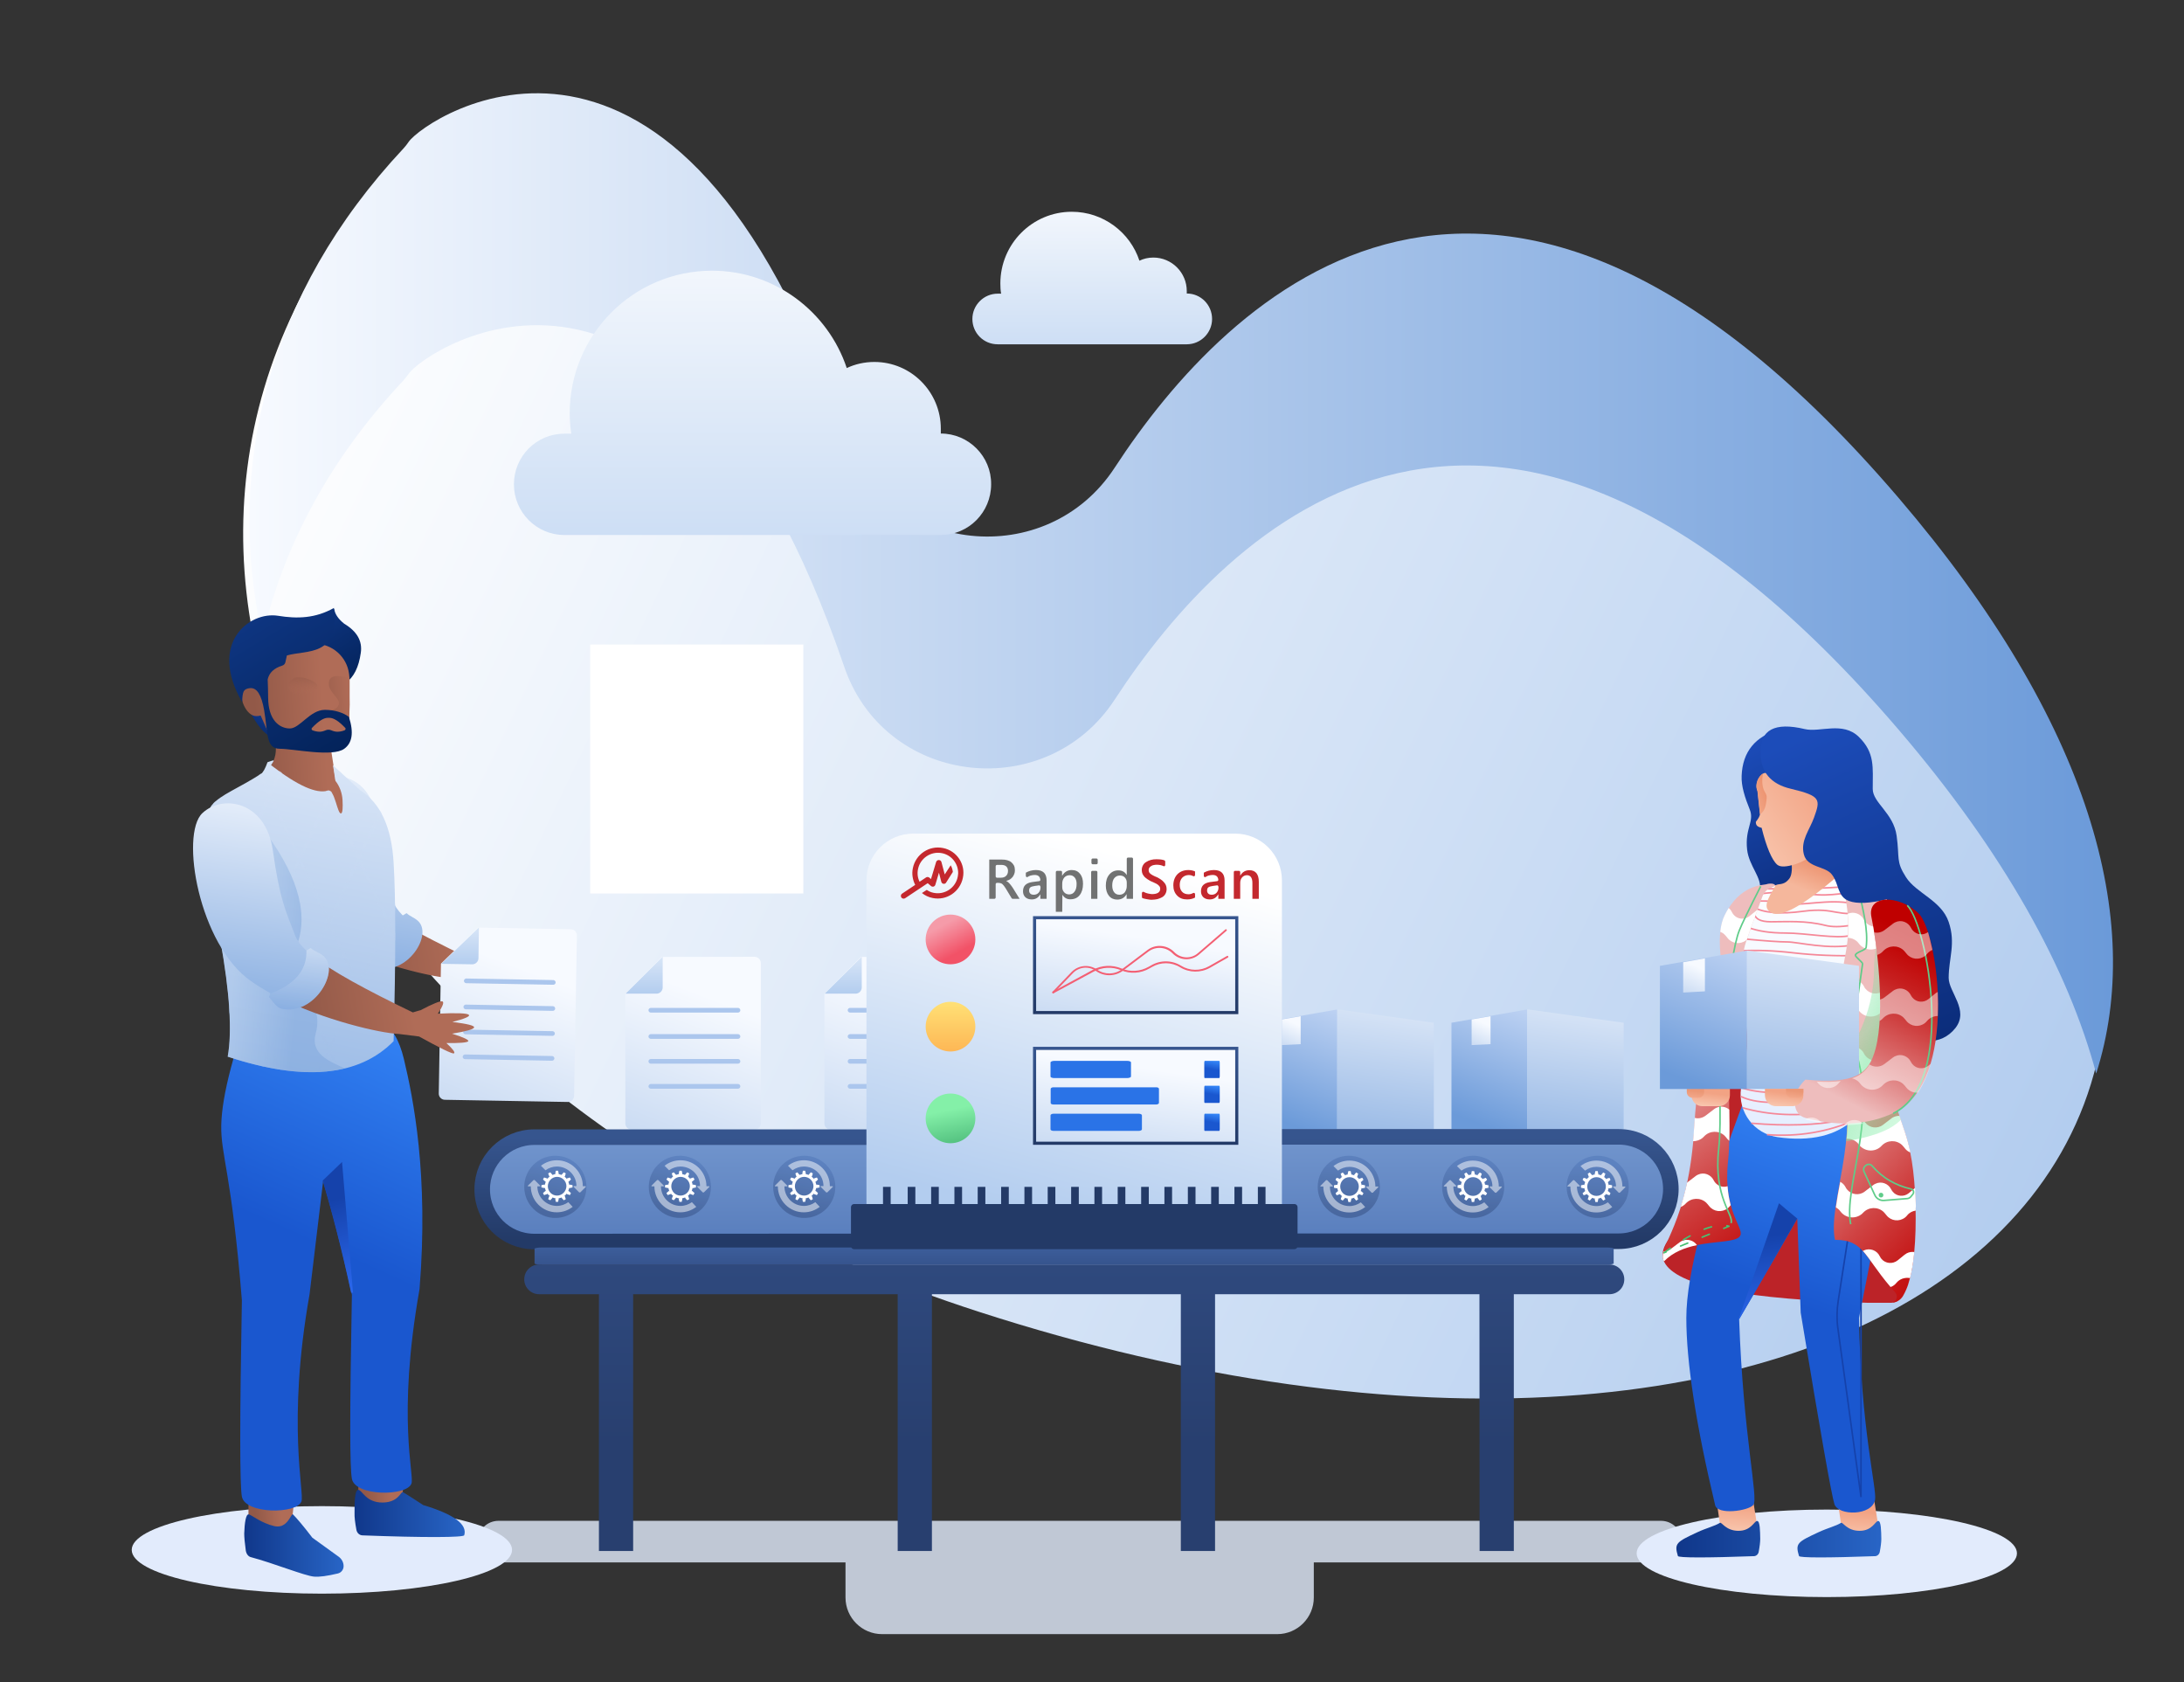 <?xml version="1.0" encoding="utf-8"?>
<!-- Generator: Adobe Illustrator 25.4.1, SVG Export Plug-In . SVG Version: 6.00 Build 0)  -->
<svg version="1.1" id="master-artboard" xmlns="http://www.w3.org/2000/svg" xmlns:xlink="http://www.w3.org/1999/xlink" x="0px"
	 y="0px" viewBox="0 0 1397.7 1076.4" style="enable-background:new 0 0 1397.7 1076.4;" xml:space="preserve">
<rect x="0" y="0" width="1397.7" height="1076.4" fill="#333333" stroke="none"/>
<style type="text/css">
	.st0{opacity:0.806;fill:#E2EBFC;enable-background:new    ;}
	.st1{fill:url(#SVGID_1_);}
	.st2{fill:url(#SVGID_00000003082029832259786680000007337577459313306274_);}
	.st3{fill:url(#File-base_00000051355489972442385030000003584406490854911156_);}
	.st4{fill:#ABC6ED;}
	.st5{fill:url(#File-base_00000171679946016433352710000013208221520367921848_);}
	.st6{fill:url(#Box-base_00000127034819949877873320000013084540043809265852_);}
	.st7{fill:url(#Box-base_00000023984291432197182860000018283836416286703768_);}
	.st8{fill:url(#Box-base_00000137849600985486867500000014892204057256344471_);}
	.st9{fill:url(#Box-base_00000106134158364229272740000011774087832103555733_);}
	.st10{fill:url(#Box-base_00000127021312008911898410000016005540283973366424_);}
	.st11{fill:url(#Box-base_00000137847202039350428920000016661257463070493873_);}
	.st12{fill:url(#File-base_00000049198153902623679490000006281367336087043742_);}
	.st13{fill:url(#SVGID_00000122697195210413776850000013455912177167522959_);}
	
		.st14{fill:url(#SVGID_00000168827444622230233870000014574356303273887668_);stroke:url(#SVGID_00000058576011367559264830000002117122425196029115_);stroke-width:9.957;}
	.st15{opacity:0.4;fill:url(#SVGID_00000162342458581485468470000007131306313057884079_);enable-background:new    ;}
	.st16{opacity:0.4;fill:url(#SVGID_00000137821340057592786690000016299612272936714885_);enable-background:new    ;}
	.st17{opacity:0.4;fill:url(#SVGID_00000004539364231422823740000016562522282630529727_);enable-background:new    ;}
	.st18{opacity:0.4;fill:url(#SVGID_00000157279023612299537350000002815636999553445013_);enable-background:new    ;}
	.st19{fill:url(#Conveyor-base_00000070841457171309709220000004157169075628561852_);}
	
		.st20{fill:url(#Rectangle-2-Copy-9_00000129169476687949336630000006799602942894984114_);stroke:url(#Rectangle-2-Copy-9_00000041278603323290321920000017325183582984490684_);stroke-width:1.991;}
	.st21{fill:#2A73E7;}
	.st22{fill:url(#SVGID_00000129900908567528696570000018043543133466799807_);}
	.st23{fill:url(#SVGID_00000027583311175738646480000008456774938117653929_);}
	.st24{fill:url(#SVGID_00000116921923903607305200000009001484594891061898_);}
	
		.st25{fill:url(#SVGID_00000048465410484491539880000003836819663869388433_);stroke:url(#SVGID_00000134935652098819830070000002989986364761495214_);stroke-width:1.991;}
	.st26{fill:#F35F73;}
	.st27{fill:url(#SVGID_00000181052100033717489890000004301065846282300558_);}
	.st28{fill:url(#SVGID_00000124162236569099215690000012174693357532488601_);}
	.st29{fill:url(#SVGID_00000085245562438454808250000006740047384478525113_);}
	.st30{fill:#233A67;}
	.st31{fill:url(#SVGID_00000153698810413800466000000008746195585965709969_);}
	.st32{fill:url(#Rectangle_00000013880271326255711390000002171550967033183626_);}
	.st33{fill:#FFFFFF;}
	.st34{fill:#E2EBFC;}
	.st35{fill:url(#Cloud_00000159441250722490030890000001060398432054463158_);}
	.st36{fill:url(#Cloud_00000078025505107795009790000009395754137189401738_);}
	.st37{opacity:0.5;}
	.st38{fill:url(#SVGID_00000071531108142380116790000011473310359118359469_);}
	.st39{fill:url(#Sleeve_00000060005122467071198220000008809897697562152092_);}
	.st40{fill:url(#File-base_00000148648340599065370500000006453470604538237826_);}
	.st41{fill:url(#File-base_00000085970912035324496280000016698094417778839941_);}
	.st42{fill:url(#Hair_00000100358418951535505530000014916369393943288496_);}
	.st43{fill:url(#Hair_00000013879597000060719000000009348403592266770592_);}
	.st44{fill:url(#Face_00000098189281490189934490000005619789946040085417_);}
	.st45{fill:url(#Shadow_00000138538132768190534550000017202667863834638013_);}
	.st46{fill:url(#Path_00000107570699531847859240000006413695009365931452_);}
	.st47{fill:url(#Hair_00000106868397541140251620000001735477090814380707_);}
	.st48{fill:url(#SVGID_00000117639558350407909720000009243851385503874692_);}
	.st49{fill:url(#Shoes_00000057115323232414097980000018380165947368347806_);}
	.st50{fill:url(#leg_00000150084299879927455000000010440470713653440406_);}
	.st51{fill:url(#Shoes_00000101076761485523793890000004865091417060497817_);}
	.st52{fill:url(#Pants_00000170242401724245737190000007098248876023313851_);}
	.st53{fill:url(#Path_00000136375324203672610880000001364704725352307346_);}
	.st54{fill:url(#SVGID_00000177474515875147442850000004599237296205209747_);}
	.st55{opacity:0.466;fill:url(#Texture_00000173872772924568774890000002823934700438588053_);enable-background:new    ;}
	.st56{opacity:0.5;fill:url(#Shadow_00000074422856496501980510000003907136299646456479_);enable-background:new    ;}
	.st57{fill:url(#SVGID_00000136401965122030324370000006504427179922049432_);}
	.st58{fill:url(#Sleeve_00000053520308657560471440000005742092078899832482_);}
	.st59{opacity:0.5;fill:url(#Path_00000088115676549527265360000013887110214019760021_);enable-background:new    ;}
	.st60{fill:url(#Hair_00000139255515227630037380000018173657918474482106_);}
	.st61{fill:#BC2328;}
	.st62{fill:url(#SVGID_00000016789175883658666020000001524044006741019065_);}
	.st63{fill:url(#SVGID_00000037686344031621384840000000320676030934542236_);}
	.st64{fill:url(#SVGID_00000017503690516818820080000006903112596820596671_);}
	.st65{fill:url(#Shadow_00000026880195058799956320000012350938336953089454_);}
	.st66{fill:none;stroke:#1542AB;stroke-width:0.996;}
	.st67{fill:url(#SVGID_00000048481439349050849350000014972936439762064001_);}
	.st68{fill:none;stroke:#F58898;stroke-width:0.996;}
	.st69{fill:none;stroke:#48C172;stroke-width:0.996;stroke-linecap:round;stroke-linejoin:round;stroke-dasharray:4.978,9.957;}
	.st70{fill:url(#SVGID_00000042707272744831194360000012676241845869416382_);}
	.st71{fill:none;stroke:#5FCC89;stroke-width:0.996;}
	.st72{fill:#5FCC89;}
	.st73{fill:url(#SVGID_00000041279790589458961430000012921513575492567973_);}
	.st74{fill:url(#SVGID_00000126319265417083009200000005791494650290110106_);}
	.st75{fill:url(#Path_00000119835354424853934840000018065635306655383203_);}
	.st76{fill:url(#SVGID_00000140737238732610196780000014524714700061153926_);}
	.st77{fill:url(#SVGID_00000078030710212192483930000001250226241810856087_);}
	.st78{fill:url(#SVGID_00000013176823373710255610000017735873790449335202_);}
	.st79{fill:url(#SVGID_00000066473442868741210830000013366414406611318920_);}
	.st80{fill:url(#Shadow_00000021828672338401842680000003884844870750518191_);}
	.st81{fill:url(#Box-base_00000103225861594186214650000016307120037397908635_);}
	.st82{fill:url(#Box-base_00000065789048666390684110000016451311702741652358_);}
	.st83{fill:url(#SVGID_00000062183011797369404040000002147406199253399453_);}
	.st84{fill:url(#SVGID_00000020391435312973256480000011584339585827735447_);}
	.st85{fill:url(#SVGID_00000031910519957452503000000014293178191992303247_);}
	.st86{fill:url(#SVGID_00000042014527500357665040000006569559450956218010_);}
	.st87{opacity:0.5;fill:#FFFFFF;enable-background:new    ;}
	.st88{fill:#717272;}
	.st89{fill:#C3282E;}
	.st90{fill:#C4282E;}
</style>
<desc>Created with Sketch.</desc>
<path id="Shadow_20_" class="st0" d="M840.8,999.7v22.5c0,12.9-10.5,23.4-23.4,23.4H564.5c-12.9,0-23.4-10.5-23.4-23.4v-22.5H319
	c-7.4,0-13.3-6-13.3-13.3c0-7.4,6-13.3,13.3-13.3h744c7.4,0,13.3,6,13.3,13.3c0,7.4-6,13.3-13.3,13.3L840.8,999.7L840.8,999.7z"/>
<linearGradient id="SVGID_1_" gradientUnits="userSpaceOnUse" x1="-7326.092" y1="-2402.942" x2="-5776.322" y2="-2402.942" gradientTransform="matrix(0.737 0.333 0.375 -0.783 6479.768 774.859)">
	<stop  offset="0" style="stop-color:#FFFFFF"/>
	<stop  offset="1" style="stop-color:#B3CDEF"/>
</linearGradient>
<path class="st1" d="M254.2,103.6c1.2-1.3,2.3-2.8,3.3-4.2C268.5,83.6,429.3-25,536,286c0.4,1.1,0.8,2.3,1.2,3.4
	c27.6,74.3,128.9,84.7,172.2,18.4c71.9-110.2,243.4-282.3,501.5,19.1c356.7,416.6-31.9,691.1-584.3,512.5
	C201.6,701.9,30.4,342.6,254.2,103.6z"/>
<linearGradient id="SVGID_00000110436671929696252260000014899623397838518660_" gradientUnits="userSpaceOnUse" x1="159.637" y1="702.712" x2="1352.252" y2="702.712" gradientTransform="matrix(1 0 0 -1 0 1076)">
	<stop  offset="0" style="stop-color:#F7FAFF"/>
	<stop  offset="1" style="stop-color:#6B9AD9"/>
</linearGradient>
<path style="fill:url(#SVGID_00000110436671929696252260000014899623397838518660_);" d="M258.2,243.4c1.2-1.3,2.3-2.8,3.3-4.2
	c11-15.8,171.8-124.4,278.5,186.6c0.4,1.1,0.8,2.3,1.2,3.4c27.6,74.3,128.9,84.7,172.2,18.4c71.9-110.2,243.4-282.3,501.5,19.1
	c67.9,79.3,108.7,153.4,126.6,220.2c31-97.2-3.2-224.4-126.6-368.5C956.8,16.9,785.3,189,713.4,299.2
	c-43.3,66.4-144.6,55.9-172.2-18.4c-0.4-1.1-0.8-2.3-1.2-3.4C433.3-33.6,272.5,75,261.5,90.8c-1,1.5-2.1,2.9-3.3,4.2
	c-86.9,92.8-114.2,203.8-90.3,312.8C181.2,349.8,210.8,293.9,258.2,243.4z"/>
<g id="File_1_">
	
		<linearGradient id="File-base_00000106149190789228199700000004143185346465122990_" gradientUnits="userSpaceOnUse" x1="986.891" y1="157.752" x2="986.057" y2="160.488" gradientTransform="matrix(87 0 0 111 -85406.469 -16872.789)">
		<stop  offset="0" style="stop-color:#F7FAFF"/>
		<stop  offset="1" style="stop-color:#6B9AD9"/>
	</linearGradient>
	<path id="File-base_3_" style="fill:url(#File-base_00000106149190789228199700000004143185346465122990_);" d="M482.9,612.2
		c2.2,0,4,1.8,4,4v102.6c0,2.2-1.8,4-4,4h-78.7c-2.2,0-4-1.8-4-4v-83l23.4-23.5L482.9,612.2L482.9,612.2z"/>
	<path id="File-base_4_" class="st4" d="M472.3,644.9c0.8,0,1.5,0.7,1.5,1.5s-0.7,1.5-1.5,1.5h-55.8c-0.8,0-1.5-0.7-1.5-1.5
		s0.7-1.5,1.5-1.5H472.3z M472.3,661.7c0.8,0,1.5,0.7,1.5,1.5s-0.7,1.5-1.5,1.5h-55.8c-0.8,0-1.5-0.7-1.5-1.5s0.7-1.5,1.5-1.5H472.3
		z M472.3,677.6c0.8,0,1.5,0.7,1.5,1.5s-0.7,1.5-1.5,1.5h-55.8c-0.8,0-1.5-0.7-1.5-1.5s0.7-1.5,1.5-1.5H472.3z M472.3,693.6
		c0.8,0,1.5,0.7,1.5,1.5s-0.7,1.5-1.5,1.5h-55.8c-0.8,0-1.5-0.7-1.5-1.5s0.7-1.5,1.5-1.5H472.3z"/>
	
		<linearGradient id="File-base_00000038389095107831834950000002433372636205941180_" gradientUnits="userSpaceOnUse" x1="955.683" y1="132.762" x2="955.683" y2="134.797" gradientTransform="matrix(23.807 0 0 23.807 -22339.695 -2573.344)">
		<stop  offset="0" style="stop-color:#FFFFFF"/>
		<stop  offset="1" style="stop-color:#B3CDEF"/>
	</linearGradient>
	<path id="File-base_5_" style="fill:url(#File-base_00000038389095107831834950000002433372636205941180_);" d="M424.1,612.1v19.7
		c0,2.2-1.8,4-4,4h-19.7L424.1,612.1z"/>
</g>
<g id="Box">
	
		<linearGradient id="Box-base_00000081617521512518808190000001375282414009453966_" gradientUnits="userSpaceOnUse" x1="977.766" y1="154.071" x2="977.382" y2="155.62" gradientTransform="matrix(48.613 0 0 77 -46565.262 -11263)">
		<stop  offset="0" style="stop-color:#E5EDFF"/>
		<stop  offset="1" style="stop-color:#6B9AD9"/>
	</linearGradient>
	<path id="Box-base_17_" style="fill:url(#Box-base_00000081617521512518808190000001375282414009453966_);" d="M928.9,654.4
		l48.4-8.5v76.7h-48.4V654.4z"/>
	
		<linearGradient id="Box-base_00000097478356972433968860000000540178319852719246_" gradientUnits="userSpaceOnUse" x1="914.527" y1="125.582" x2="913.693" y2="128.318" gradientTransform="matrix(12.153 0 0 18.609 -10165.237 -1682.593)">
		<stop  offset="0" style="stop-color:#F7FAFF"/>
		<stop  offset="1" style="stop-color:#6B9AD9"/>
	</linearGradient>
	<path id="Box-base_16_" style="fill:url(#Box-base_00000097478356972433968860000000540178319852719246_);" d="M941.8,652.3
		l12.1-2.1v17.9l-12.1,0.6V652.3z"/>
	
		<linearGradient id="Box-base_00000096770879067912377040000014880908166151741825_" gradientUnits="userSpaceOnUse" x1="982.158" y1="154.125" x2="981.866" y2="156.523" gradientTransform="matrix(62.056 0 0 77 -59932.789 -11263)">
		<stop  offset="0" style="stop-color:#F7FAFF"/>
		<stop  offset="1" style="stop-color:#6B9AD9"/>
	</linearGradient>
	<path id="Box-base_15_" style="fill:url(#Box-base_00000096770879067912377040000014880908166151741825_);" d="M1039.1,654.4v68.1
		h-61.8v-76.7L1039.1,654.4z"/>
</g>
<g id="Box_1_">
	
		<linearGradient id="Box-base_00000181069589264451201220000006605282233680953751_" gradientUnits="userSpaceOnUse" x1="977.776" y1="154.071" x2="977.392" y2="155.62" gradientTransform="matrix(48.613 0 0 77 -46687.262 -11263)">
		<stop  offset="0" style="stop-color:#E5EDFF"/>
		<stop  offset="1" style="stop-color:#6B9AD9"/>
	</linearGradient>
	<path id="Box-base_14_" style="fill:url(#Box-base_00000181069589264451201220000006605282233680953751_);" d="M807.4,654.4
		l48.4-8.5v76.7h-48.4V654.4z"/>
	
		<linearGradient id="Box-base_00000139985536999810462000000003294436239015505546_" gradientUnits="userSpaceOnUse" x1="914.569" y1="125.581" x2="913.734" y2="128.317" gradientTransform="matrix(12.153 0 0 18.609 -10287.237 -1682.593)">
		<stop  offset="0" style="stop-color:#F7FAFF"/>
		<stop  offset="1" style="stop-color:#6B9AD9"/>
	</linearGradient>
	<path id="Box-base_13_" style="fill:url(#Box-base_00000139985536999810462000000003294436239015505546_);" d="M820.3,652.3
		l12.1-2.1v17.9l-12.1,0.6V652.3z"/>
	
		<linearGradient id="Box-base_00000033361696220191520580000008870343442581881749_" gradientUnits="userSpaceOnUse" x1="982.166" y1="154.125" x2="981.873" y2="156.523" gradientTransform="matrix(62.056 0 0 77 -60054.762 -11263)">
		<stop  offset="0" style="stop-color:#F7FAFF"/>
		<stop  offset="1" style="stop-color:#6B9AD9"/>
	</linearGradient>
	<path id="Box-base_12_" style="fill:url(#Box-base_00000033361696220191520580000008870343442581881749_);" d="M917.6,654.4v68.1
		h-61.8v-76.7L917.6,654.4z"/>
</g>
<g>
	
		<linearGradient id="File-base_00000003088230656824506750000017991253491100144284_" gradientUnits="userSpaceOnUse" x1="986.884" y1="157.752" x2="986.05" y2="160.488" gradientTransform="matrix(87 0 0 111 -85278.469 -16872.789)">
		<stop  offset="0" style="stop-color:#F7FAFF"/>
		<stop  offset="1" style="stop-color:#6B9AD9"/>
	</linearGradient>
	<path id="File-base_6_" style="fill:url(#File-base_00000003088230656824506750000017991253491100144284_);" d="M610.3,612.2
		c2.2,0,4,1.8,4,4v102.6c0,2.2-1.8,4-4,4h-78.7c-2.2,0-4-1.8-4-4v-83l23.4-23.5L610.3,612.2L610.3,612.2z"/>
	<path id="File-base_7_" class="st4" d="M599.7,644.9c0.8,0,1.5,0.7,1.5,1.5s-0.7,1.5-1.5,1.5H544c-0.8,0-1.5-0.7-1.5-1.5
		s0.7-1.5,1.5-1.5H599.7z M599.7,661.7c0.8,0,1.5,0.7,1.5,1.5s-0.7,1.5-1.5,1.5H544c-0.8,0-1.5-0.7-1.5-1.5s0.7-1.5,1.5-1.5H599.7z
		 M599.7,677.6c0.8,0,1.5,0.7,1.5,1.5s-0.7,1.5-1.5,1.5H544c-0.8,0-1.5-0.7-1.5-1.5s0.7-1.5,1.5-1.5H599.7z M599.7,693.6
		c0.8,0,1.5,0.7,1.5,1.5s-0.7,1.5-1.5,1.5H544c-0.8,0-1.5-0.7-1.5-1.5s0.7-1.5,1.5-1.5H599.7z"/>
	
		<linearGradient id="SVGID_00000159451932329804143960000011679456323684124607_" gradientUnits="userSpaceOnUse" x1="955.658" y1="132.762" x2="955.658" y2="134.797" gradientTransform="matrix(23.807 0 0 23.807 -22211.695 -2573.344)">
		<stop  offset="0" style="stop-color:#FFFFFF"/>
		<stop  offset="1" style="stop-color:#B3CDEF"/>
	</linearGradient>
	<path style="fill:url(#SVGID_00000159451932329804143960000011679456323684124607_);" d="M551.5,612.1v19.7c0,2.2-1.8,4-4,4h-19.7
		L551.5,612.1z"/>
</g>
<g>
	<g id="Conveyor-base" transform="translate(324 410) translate(0 190)">
		
			<linearGradient id="SVGID_00000103950150665068580160000014319924631979244476_" gradientUnits="userSpaceOnUse" x1="349.164" y1="151.845" x2="349.164" y2="154.956" gradientTransform="matrix(764 0 0 67 -266396.5 -10141)">
			<stop  offset="0" style="stop-color:#95B7E5"/>
			<stop  offset="1" style="stop-color:#476DB1"/>
		</linearGradient>
		
			<linearGradient id="SVGID_00000170237582641403157210000004154075609776743067_" gradientUnits="userSpaceOnUse" x1="349.164" y1="153.262" x2="349.164" y2="154.258" gradientTransform="matrix(764 0 0 67 -266396.5 -10141)">
			<stop  offset="0" style="stop-color:#36558E"/>
			<stop  offset="1" style="stop-color:#233A67"/>
		</linearGradient>
		
			<path style="fill:url(#SVGID_00000103950150665068580160000014319924631979244476_);stroke:url(#SVGID_00000170237582641403157210000004154075609776743067_);stroke-width:9.957;" d="
			M287.3,194.3v-66.7H18c-18.4,0-33.4,14.9-33.4,33.4s14.9,33.4,33.4,33.4L287.3,194.3L287.3,194.3z M442.6,127.5v66.7h269.3
			c18.4,0,33.4-14.9,33.4-33.4s-14.9-33.4-33.4-33.4H442.6V127.5z"/>
		
			<linearGradient id="SVGID_00000139994725207643975120000006207847805297770116_" gradientUnits="userSpaceOnUse" x1="325.143" y1="146.067" x2="324.91" y2="146.924" gradientTransform="matrix(40 0 0 40 -12969.5 -5701)">
			<stop  offset="0" style="stop-color:#476DB1"/>
			<stop  offset="1" style="stop-color:#283F6F"/>
		</linearGradient>
		
			<circle style="opacity:0.4;fill:url(#SVGID_00000139994725207643975120000006207847805297770116_);enable-background:new    ;" cx="31.4" cy="159.4" r="19.9"/>
		
			<linearGradient id="SVGID_00000101078331387111443600000008989548506606024615_" gradientUnits="userSpaceOnUse" x1="325.135" y1="146.067" x2="324.902" y2="146.924" gradientTransform="matrix(40 0 0 40 -12889.5 -5701)">
			<stop  offset="0" style="stop-color:#476DB1"/>
			<stop  offset="1" style="stop-color:#283F6F"/>
		</linearGradient>
		
			<circle style="opacity:0.4;fill:url(#SVGID_00000101078331387111443600000008989548506606024615_);enable-background:new    ;" cx="111.1" cy="159.4" r="19.9"/>
		
			<linearGradient id="SVGID_00000150078645497852933730000009020914330233892765_" gradientUnits="userSpaceOnUse" x1="325.125" y1="146.067" x2="324.892" y2="146.924" gradientTransform="matrix(40 0 0 40 -12809.5 -5701)">
			<stop  offset="0" style="stop-color:#476DB1"/>
			<stop  offset="1" style="stop-color:#283F6F"/>
		</linearGradient>
		
			<circle style="opacity:0.4;fill:url(#SVGID_00000150078645497852933730000009020914330233892765_);enable-background:new    ;" cx="190.7" cy="159.4" r="19.9"/>
		
			<linearGradient id="SVGID_00000013880929280647441360000001283922635885001873_" gradientUnits="userSpaceOnUse" x1="345.512" y1="146.067" x2="345.279" y2="146.924" gradientTransform="matrix(200 0 0 40 -68459.5 -5701)">
			<stop  offset="0" style="stop-color:#476DB1"/>
			<stop  offset="1" style="stop-color:#283F6F"/>
		</linearGradient>
		<path style="opacity:0.4;fill:url(#SVGID_00000013880929280647441360000001283922635885001873_);enable-background:new    ;" d="
			M698.5,179.3c-11,0-19.9-8.9-19.9-19.9s8.9-19.9,19.9-19.9s19.9,8.9,19.9,19.9S709.5,179.3,698.5,179.3z M618.8,179.3
			c-11,0-19.9-8.9-19.9-19.9s8.9-19.9,19.9-19.9s19.9,8.9,19.9,19.9S629.8,179.3,618.8,179.3z M539.2,179.3
			c-11,0-19.9-8.9-19.9-19.9s8.9-19.9,19.9-19.9s19.9,8.9,19.9,19.9S550.2,179.3,539.2,179.3z"/>
	</g>
	
		<linearGradient id="Conveyor-base_00000008870385300642113280000016235885582731861160_" gradientUnits="userSpaceOnUse" x1="994.811" y1="161.367" x2="994.577" y2="162.224" gradientTransform="matrix(267 0 0 267 -264891.5 -42536)">
		<stop  offset="0" style="stop-color:#FFFFFF"/>
		<stop  offset="1" style="stop-color:#B3CDEF"/>
	</linearGradient>
	<path id="Conveyor-base_1_" style="fill:url(#Conveyor-base_00000008870385300642113280000016235885582731861160_);" d="
		M584.4,533.4h206.1c16.5,0,29.9,13.4,29.9,29.9v236H554.5v-236C554.5,546.8,567.9,533.4,584.4,533.4z"/>
	<g>
		<g>
			
				<linearGradient id="Rectangle-2-Copy-9_00000111154207138765346210000009840526568041585036_" gradientUnits="userSpaceOnUse" x1="990.733" y1="152.431" x2="989.898" y2="155.167" gradientTransform="matrix(130 0 0 61 -128057.5 -8614)">
				<stop  offset="0" style="stop-color:#F7FAFF"/>
				<stop  offset="1" style="stop-color:#6B9AD9"/>
			</linearGradient>
			
				<linearGradient id="Rectangle-2-Copy-9_00000032642027252293861790000009282266990634923195_" gradientUnits="userSpaceOnUse" x1="990.648" y1="152.21" x2="990.648" y2="153.205" gradientTransform="matrix(130 0 0 61 -128057.5 -8614)">
				<stop  offset="0" style="stop-color:#36558E"/>
				<stop  offset="1" style="stop-color:#233A67"/>
			</linearGradient>
			
				<path id="Rectangle-2-Copy-9" style="fill:url(#Rectangle-2-Copy-9_00000111154207138765346210000009840526568041585036_);stroke:url(#Rectangle-2-Copy-9_00000032642027252293861790000009282266990634923195_);stroke-width:1.991;" d="
				M662.1,670.8h129.4v60.7H662.1V670.8z"/>
			<g>
				<path class="st21" d="M723.8,679.8v9c0,0.5-1.1,1-2.4,1h-46.7c-1.3,0-2.4-0.4-2.4-1v-9c0-0.5,1.1-1,2.4-1h46.7
					C722.7,678.8,723.8,679.2,723.8,679.8z"/>
				<path class="st21" d="M730.8,713.6v9c0,0.5-0.9,1-2,1h-54.5c-1.1,0-2-0.4-2-1v-9c0-0.5,0.9-1,2-1h54.5
					C729.9,712.6,730.8,713.1,730.8,713.6z"/>
				
					<linearGradient id="SVGID_00000043436125762244008730000001014494978680350082_" gradientUnits="userSpaceOnUse" x1="896.502" y1="98.599" x2="896.415" y2="99.097" gradientTransform="matrix(10 0 0 11 -8188.5 -372)">
					<stop  offset="0" style="stop-color:#3485F7"/>
					<stop  offset="1" style="stop-color:#1A57CF"/>
				</linearGradient>
				<path style="fill:url(#SVGID_00000043436125762244008730000001014494978680350082_);" d="M780.6,713.6v9c0,0.5-0.2,1-0.3,1H771
					c-0.2,0-0.3-0.4-0.3-1v-9c0-0.5,0.2-1,0.3-1h9.3C780.4,712.6,780.6,713.1,780.6,713.6L780.6,713.6z"/>
				
					<linearGradient id="SVGID_00000080166317641927341520000005280869604765185673_" gradientUnits="userSpaceOnUse" x1="896.502" y1="98.612" x2="896.416" y2="99.11" gradientTransform="matrix(10 0 0 11 -8188.5 -406)">
					<stop  offset="0" style="stop-color:#3485F7"/>
					<stop  offset="1" style="stop-color:#1A57CF"/>
				</linearGradient>
				<path style="fill:url(#SVGID_00000080166317641927341520000005280869604765185673_);" d="M780.6,679.8v9c0,0.5-0.2,1-0.3,1H771
					c-0.2,0-0.3-0.4-0.3-1v-9c0-0.5,0.2-1,0.3-1h9.3C780.4,678.8,780.6,679.2,780.6,679.8L780.6,679.8z"/>
				
					<linearGradient id="SVGID_00000076575691619727682710000016142538102290287757_" gradientUnits="userSpaceOnUse" x1="896.502" y1="98.606" x2="896.416" y2="99.104" gradientTransform="matrix(10 0 0 11 -8188.5 -390)">
					<stop  offset="0" style="stop-color:#3485F7"/>
					<stop  offset="1" style="stop-color:#1A57CF"/>
				</linearGradient>
				<path style="fill:url(#SVGID_00000076575691619727682710000016142538102290287757_);" d="M780.6,695.7v9c0,0.5-0.2,1-0.3,1H771
					c-0.2,0-0.3-0.4-0.3-1v-9c0-0.5,0.2-1,0.3-1h9.3C780.4,694.7,780.6,695.1,780.6,695.7L780.6,695.7z"/>
				<path class="st21" d="M741.7,696.7v9c0,0.5-0.8,1-1.7,1h-65.9c-1,0-1.7-0.4-1.7-1v-9c0-0.5,0.8-1,1.7-1H740
					C740.9,695.7,741.7,696.1,741.7,696.7z"/>
			</g>
		</g>
		<g>
			
				<linearGradient id="SVGID_00000133497243414499214320000011365666964600201647_" gradientUnits="userSpaceOnUse" x1="990.733" y1="152.438" x2="989.898" y2="155.173" gradientTransform="matrix(130 0 0 61 -128057.5 -8698)">
				<stop  offset="0" style="stop-color:#F7FAFF"/>
				<stop  offset="1" style="stop-color:#6B9AD9"/>
			</linearGradient>
			
				<linearGradient id="SVGID_00000096779937951822065080000003989112081019588543_" gradientUnits="userSpaceOnUse" x1="990.648" y1="152.216" x2="990.648" y2="153.211" gradientTransform="matrix(130 0 0 61 -128057.5 -8698)">
				<stop  offset="0" style="stop-color:#36558E"/>
				<stop  offset="1" style="stop-color:#233A67"/>
			</linearGradient>
			
				<path style="fill:url(#SVGID_00000133497243414499214320000011365666964600201647_);stroke:url(#SVGID_00000096779937951822065080000003989112081019588543_);stroke-width:1.991;" d="
				M662.1,587.2h129.4v60.7H662.1V587.2z"/>
			<path class="st26" d="M674.4,635.4c-0.2,0.2-0.6,0.2-0.8,0s-0.2-0.6,0-0.8l12.1-12.6c4.3-4.5,11.3-5.2,16.4-1.6
				c4.8,3.4,11.3,3.3,16-0.3l16.2-12.2c5.2-4,12.6-3.4,17.2,1.3c4.1,4.2,10.7,4.5,15.1,0.7l17.6-15.2c0.2-0.2,0.6-0.2,0.8,0.1
				c0.2,0.2,0.2,0.6-0.1,0.8l-17.6,15.2c-4.9,4.2-12.2,3.9-16.8-0.7c-4.2-4.3-10.8-4.8-15.6-1.2L718.8,621c-5.1,3.9-12.2,4-17.4,0.3
				c-4.6-3.3-10.9-2.7-14.8,1.4L674.4,635.4L674.4,635.4z"/>
			<path class="st26" d="M674.3,635.5c-0.3,0.2-0.7,0-0.8-0.2c-0.2-0.3,0-0.7,0.2-0.8l25.6-13.9c5.7-3.1,12.5-3.4,18.5-0.9
				c5.6,2.4,12,1.9,17.3-1.1l1.6-0.9c5.9-3.5,13.3-3.4,19.1,0.2c5.5,3.4,12.4,3.5,18,0.3l11.4-6.5c0.3-0.2,0.7-0.1,0.8,0.2
				c0.2,0.3,0.1,0.7-0.2,0.8l-11.4,6.5c-6,3.4-13.3,3.3-19.2-0.3c-5.5-3.4-12.4-3.4-17.9-0.2l-1.6,0.9c-5.6,3.3-12.4,3.7-18.3,1.2
				c-5.7-2.4-12.1-2-17.5,0.9L674.3,635.5L674.3,635.5z"/>
		</g>
		<g transform="translate(324 410) translate(290 52)">
			
				<linearGradient id="SVGID_00000075861612261566066100000010457560388004381340_" gradientUnits="userSpaceOnUse" x1="-261.536" y1="141.749" x2="-261.236" y2="142.302" gradientTransform="matrix(32 0 0 32 8358.5 -4406)">
				<stop  offset="0" style="stop-color:#F59BA9"/>
				<stop  offset="1" style="stop-color:#F25267"/>
			</linearGradient>
			<circle style="fill:url(#SVGID_00000075861612261566066100000010457560388004381340_);" cx="-5.7" cy="139.1" r="15.9"/>
			
				<linearGradient id="SVGID_00000111172011778646563850000008509135282172575363_" gradientUnits="userSpaceOnUse" x1="-261.381" y1="141.421" x2="-261.381" y2="142.525" gradientTransform="matrix(32 0 0 32 8358.5 -4350)">
				<stop  offset="0" style="stop-color:#FFE579"/>
				<stop  offset="1" style="stop-color:#FEB755"/>
			</linearGradient>
			<circle style="fill:url(#SVGID_00000111172011778646563850000008509135282172575363_);" cx="-5.7" cy="194.9" r="15.9"/>
			
				<linearGradient id="SVGID_00000146475572305915762820000001611931602540977325_" gradientUnits="userSpaceOnUse" x1="-261.416" y1="141.848" x2="-261.244" y2="142.683" gradientTransform="matrix(32 0 0 32 8358.5 -4291)">
				<stop  offset="0" style="stop-color:#84F0A8"/>
				<stop  offset="1" style="stop-color:#48B676"/>
			</linearGradient>
			<circle style="fill:url(#SVGID_00000146475572305915762820000001611931602540977325_);" cx="-5.7" cy="253.6" r="15.9"/>
		</g>
	</g>
	<path id="Combined-Shape" class="st30" d="M565.1,759.4h4.9v11h-4.9V759.4z M580.9,759.4h4.9v11h-4.9V759.4z M595.9,759.4h4.9v11
		h-4.9V759.4z M610.8,759.4h4.9v11h-4.9V759.4z M625.7,759.4h4.9v11h-4.9V759.4z M640.7,759.4h4.9v11h-4.9V759.4z M655.6,759.4h4.9
		v11h-4.9V759.4z M670.5,759.4h4.9v11h-4.9V759.4z M685.5,759.4h4.9v11h-4.9V759.4z M700.4,759.4h4.9v11h-4.9V759.4z M715.3,759.4
		h4.9v11h-4.9V759.4z M730.3,759.4h4.9v11h-4.9V759.4z M745.2,759.4h4.9v11h-4.9V759.4z M760.2,759.4h4.9v11h-4.9V759.4z
		 M775.1,759.4h4.9v11h-4.9V759.4z M790,759.4h4.9v11H790V759.4z M805,759.4h4.9v11H805V759.4z"/>
	
		<linearGradient id="SVGID_00000150805262586291079550000018123603214115800754_" gradientUnits="userSpaceOnUse" x1="997.057" y1="157.857" x2="997.057" y2="160.718" gradientTransform="matrix(707 0 0 183.991 -704231.5 -28645.543)">
		<stop  offset="0" style="stop-color:#476DB1"/>
		<stop  offset="1" style="stop-color:#283F6F"/>
	</linearGradient>
	<path style="fill:url(#SVGID_00000150805262586291079550000018123603214115800754_);" d="M946.8,828.1H777.6v164.3h-21.9V828.1
		H596.4v164.3h-21.9V828.1H405.2v164.3h-21.9V828.1H345c-5.2,0-9.5-4.2-9.5-9.5s4.2-9.5,9.5-9.5h685c5.2,0,9.5,4.2,9.5,9.5
		s-4.2,9.5-9.5,9.5h-61.2v164.3h-21.9L946.8,828.1L946.8,828.1z"/>
	
		<linearGradient id="Rectangle_00000015330862632714751010000010292963223682577591_" gradientUnits="userSpaceOnUse" x1="997.029" y1="96.911" x2="997.029" y2="101.813" gradientTransform="matrix(693.651 0 0 11.001 -690902.562 -286.139)">
		<stop  offset="0" style="stop-color:#476DB1"/>
		<stop  offset="1" style="stop-color:#283F6F"/>
	</linearGradient>
	<path id="Rectangle" style="fill:url(#Rectangle_00000015330862632714751010000010292963223682577591_);" d="M346.9,798.2h681
		c2.7,0,4.8,0.3,4.8,0.8v9.4c0,0.4-2.2,0.8-4.8,0.8h-681c-2.7,0-4.8-0.3-4.8-0.8V799C342.1,798.6,344.3,798.2,346.9,798.2z"/>
	<path class="st30" d="M546.6,770.4h281.8c1.1,0,2,0.9,2,2v24.9c0,1.1-0.9,2-2,2H546.6c-1.1,0-2-0.9-2-2v-24.9
		C544.6,771.3,545.5,770.4,546.6,770.4z"/>
</g>
<g>
	<path id="H_3_" class="st33" d="M377.7,412.4h136.4v159.3H377.7V412.4z"/>
</g>
<ellipse class="st34" cx="206" cy="991.7" rx="121.7" ry="28"/>
<ellipse class="st34" cx="1169.1" cy="993.9" rx="121.7" ry="28"/>
<linearGradient id="Cloud_00000034782437605085754700000005138166300918173853_" gradientUnits="userSpaceOnUse" x1="699" y1="-573.881" x2="699" y2="-395.973" gradientTransform="matrix(1 0 0 1 0 678)">
	<stop  offset="0" style="stop-color:#FFFFFF"/>
	<stop  offset="1" style="stop-color:#B3CDEF"/>
</linearGradient>
<path id="Cloud_61_" style="fill:url(#Cloud_00000034782437605085754700000005138166300918173853_);" d="M759.5,187.8L759.5,187.8
	c0-0.6,0-1.1,0-1.6c0-11.8-9.6-21.4-21.4-21.4c-3.2,0-6.2,0.7-8.9,2c-6-18.2-23.2-31.3-43.3-31.3c-25.2,0-45.7,20.5-45.7,45.9
	c0,2.2,0.1,4.4,0.5,6.5h-2.2c-8.9,0-16.2,7.3-16.2,16.2c0,9,7.2,16.2,16.2,16.2h121c8.9,0,16.2-7.3,16.2-16.2
	C775.7,195.1,768.5,187.8,759.5,187.8z"/>
<linearGradient id="Cloud_00000073698774720135433740000012464646513096826264_" gradientUnits="userSpaceOnUse" x1="481.601" y1="-567.125" x2="481.601" y2="-212.789" gradientTransform="matrix(1 0 0 1 0 678)">
	<stop  offset="0" style="stop-color:#FFFFFF"/>
	<stop  offset="1" style="stop-color:#B3CDEF"/>
</linearGradient>
<path id="Cloud_60_" style="fill:url(#Cloud_00000073698774720135433740000012464646513096826264_);" d="M602.1,277.4L602.1,277.4
	c0-1,0-2.1,0-3.1c0-23.5-19-42.7-42.5-42.7c-6.4,0-12.4,1.4-17.7,3.9c-12-36.1-46.2-62.3-86.2-62.3c-50.3,0-91.1,40.8-91.1,91.3
	c0,4.5,0.4,8.7,1,13h-4.5c-17.9,0-32.2,14.6-32.2,32.4s14.4,32.4,32.2,32.4h241c17.9,0,32.2-14.6,32.2-32.4
	C634.5,292,619.9,277.4,602.1,277.4z"/>
<g>
	<g>
		<g>
			<g>
				<polygon class="st33" points="864.4,749.3 862.9,749.3 862.4,751.5 864.8,751.5 				"/>
				<polygon class="st33" points="859.3,750.2 858,751 858.7,753.1 860.8,751.9 				"/>
				<polygon class="st33" points="855.4,753.6 854.7,754.9 856.3,756.4 857.5,754.3 				"/>
				<polygon class="st33" points="853.7,758.4 853.7,760 855.9,760.4 855.9,758 				"/>
				<polygon class="st33" points="854.7,763.5 855.4,764.8 857.5,764.1 856.3,762 				"/>
				<polygon class="st33" points="858,767.4 859.3,768.2 860.8,766.5 858.7,765.3 				"/>
				<polygon class="st33" points="862.9,769.1 864.4,769.1 864.8,766.9 862.4,766.9 				"/>
				<polygon class="st33" points="867.9,768.2 869.2,767.4 868.5,765.3 866.5,766.5 				"/>
				<polygon class="st33" points="871.8,764.8 872.6,763.5 870.9,762 869.7,764.1 				"/>
				<polygon class="st33" points="873.6,760 873.6,758.4 871.4,758 871.4,760.4 				"/>
				<polygon class="st33" points="872.6,754.9 871.8,753.6 869.7,754.3 870.9,756.4 				"/>
				<polygon class="st33" points="869.2,751 867.9,750.2 866.5,751.9 868.5,753.1 				"/>
			</g>
			<path class="st33" d="M863.6,751.4c-4.3,0-7.8,3.5-7.8,7.8s3.5,7.8,7.8,7.8s7.8-3.5,7.8-7.8C871.5,754.9,868,751.4,863.6,751.4z
				 M863.6,765.2c-3.3,0-5.9-2.7-5.9-6s2.7-6,5.9-6c3.3,0,6,2.7,6,6S866.9,765.2,863.6,765.2z"/>
		</g>
		<g class="st37">
			<path class="st33" d="M882.1,759.4c0-0.1-0.2-0.2-0.3-0.2h-1.6c0-9.1-7.4-16.6-16.6-16.6c-3.8,0-7.4,1.3-10.2,3.5l2.9,2.9
				c2.1-1.5,4.6-2.4,7.3-2.4c6.9,0,12.5,5.6,12.5,12.5h-1.6c-0.1,0-0.2,0.1-0.3,0.2c0,0.1,0,0.2,0.1,0.3l3.5,3.5
				c0.1,0.1,0.2,0.1,0.4,0.1c0.1,0,0.3-0.1,0.4-0.1l3.5-3.5C882.1,759.6,882.1,759.5,882.1,759.4z"/>
			<path class="st33" d="M870.9,769.3c-2.1,1.5-4.6,2.4-7.3,2.4c-6.9,0-12.5-5.6-12.5-12.5h1.6c0.1,0,0.2-0.1,0.3-0.2
				c0-0.1,0-0.2-0.1-0.3l-3.5-3.5c-0.1-0.1-0.2-0.1-0.4-0.1c-0.1,0-0.3,0.1-0.4,0.1l-3.5,3.5c-0.1,0.1-0.1,0.2-0.1,0.3
				s0.2,0.2,0.3,0.2h1.6c0,9.1,7.4,16.6,16.6,16.6c3.8,0,7.4-1.3,10.2-3.5L870.9,769.3z"/>
		</g>
		<g>
			<g>
				<polygon class="st33" points="864.4,750.6 863.1,750.6 862.7,752.5 864.8,752.5 				"/>
				<polygon class="st33" points="860,751.5 858.9,752.1 859.5,754 861.3,752.9 				"/>
				<polygon class="st33" points="856.6,754.4 855.9,755.5 857.4,756.8 858.4,755 				"/>
				<polygon class="st33" points="855.1,758.6 855.1,759.9 857,760.3 857,758.2 				"/>
				<polygon class="st33" points="855.9,763 856.6,764.2 858.4,763.5 857.4,761.7 				"/>
				<polygon class="st33" points="858.9,766.4 860,767.1 861.3,765.6 859.5,764.6 				"/>
				<polygon class="st33" points="863.1,767.9 864.4,767.9 864.8,766 862.7,766 				"/>
				<polygon class="st33" points="867.5,767.1 868.6,766.4 868,764.6 866.2,765.6 				"/>
				<polygon class="st33" points="870.9,764.2 871.6,763 870.1,761.7 869.1,763.5 				"/>
				<polygon class="st33" points="872.4,759.9 872.4,758.6 870.5,758.2 870.5,760.3 				"/>
				<polygon class="st33" points="871.6,755.5 870.9,754.4 869.1,755 870.1,756.8 				"/>
				<polygon class="st33" points="868.6,752.1 867.5,751.5 866.2,752.9 868,754 				"/>
			</g>
		</g>
	</g>
	<g>
		<g>
			<g>
				<polygon class="st33" points="943.4,749.3 941.9,749.3 941.5,751.5 943.9,751.5 				"/>
				<polygon class="st33" points="938.4,750.2 937.1,751 937.8,753.1 939.9,751.9 				"/>
				<polygon class="st33" points="934.5,753.6 933.7,754.9 935.4,756.4 936.6,754.3 				"/>
				<polygon class="st33" points="932.8,758.4 932.8,760 935,760.4 935,758 				"/>
				<polygon class="st33" points="933.7,763.5 934.5,764.8 936.6,764.1 935.4,762 				"/>
				<polygon class="st33" points="937.1,767.4 938.4,768.2 939.9,766.5 937.8,765.3 				"/>
				<polygon class="st33" points="941.9,769.1 943.4,769.1 943.9,766.9 941.5,766.9 				"/>
				<polygon class="st33" points="947,768.2 948.3,767.4 947.6,765.3 945.5,766.5 				"/>
				<polygon class="st33" points="950.9,764.8 951.7,763.5 950,762 948.8,764.1 				"/>
				<polygon class="st33" points="952.6,760 952.6,758.4 950.4,758 950.4,760.4 				"/>
				<polygon class="st33" points="951.7,754.9 950.9,753.6 948.8,754.3 950,756.4 				"/>
				<polygon class="st33" points="948.3,751 947,750.2 945.5,751.9 947.6,753.1 				"/>
			</g>
			<path class="st33" d="M942.7,751.4c-4.3,0-7.8,3.5-7.8,7.8s3.5,7.8,7.8,7.8s7.8-3.5,7.8-7.8S947,751.4,942.7,751.4z M942.7,765.2
				c-3.3,0-5.9-2.7-5.9-6s2.7-6,5.9-6c3.3,0,6,2.7,6,6C948.6,762.5,946,765.2,942.7,765.2z"/>
		</g>
		<g class="st37">
			<path class="st33" d="M961.1,759.4c0-0.1-0.2-0.2-0.3-0.2h-1.6c0-9.1-7.4-16.6-16.6-16.6c-3.8,0-7.4,1.3-10.2,3.5l2.9,2.9
				c2.1-1.5,4.6-2.4,7.3-2.4c6.9,0,12.5,5.6,12.5,12.5h-1.6c-0.1,0-0.2,0.1-0.3,0.2c0,0.1,0,0.2,0.1,0.3l3.5,3.5
				c0.1,0.1,0.2,0.1,0.4,0.1c0.1,0,0.3-0.1,0.4-0.1l3.5-3.5C961.2,759.6,961.2,759.5,961.1,759.4z"/>
			<path class="st33" d="M949.9,769.3c-2.1,1.5-4.6,2.4-7.3,2.4c-6.9,0-12.5-5.6-12.5-12.5h1.6c0.1,0,0.2-0.1,0.3-0.2
				c0-0.1,0-0.2-0.1-0.3l-3.5-3.5c-0.1-0.1-0.2-0.1-0.4-0.1c-0.1,0-0.3,0.1-0.4,0.1l-3.5,3.5c-0.1,0.1-0.1,0.2-0.1,0.3
				s0.2,0.2,0.3,0.2h1.6c0,9.1,7.4,16.6,16.6,16.6c3.8,0,7.4-1.3,10.2-3.5L949.9,769.3z"/>
		</g>
		<g>
			<g>
				<polygon class="st33" points="943.5,750.6 942.1,750.6 941.8,752.5 943.8,752.5 				"/>
				<polygon class="st33" points="939,751.5 937.9,752.1 938.5,754 940.3,752.9 				"/>
				<polygon class="st33" points="935.6,754.4 935,755.5 936.5,756.8 937.5,755 				"/>
				<polygon class="st33" points="934.2,758.6 934.2,759.9 936.1,760.3 936.1,758.2 				"/>
				<polygon class="st33" points="935,763 935.6,764.2 937.5,763.5 936.5,761.7 				"/>
				<polygon class="st33" points="937.9,766.4 939,767.1 940.3,765.6 938.5,764.6 				"/>
				<polygon class="st33" points="942.1,767.9 943.5,767.9 943.8,766 941.8,766 				"/>
				<polygon class="st33" points="946.5,767.1 947.7,766.4 947.1,764.6 945.3,765.6 				"/>
				<polygon class="st33" points="950,764.2 950.6,763 949.1,761.7 948.1,763.5 				"/>
				<polygon class="st33" points="951.4,759.9 951.4,758.6 949.5,758.2 949.5,760.3 				"/>
				<polygon class="st33" points="950.6,755.5 950,754.4 948.1,755 949.1,756.8 				"/>
				<polygon class="st33" points="947.7,752.1 946.5,751.5 945.3,752.9 947.1,754 				"/>
			</g>
		</g>
	</g>
	<g>
		<g>
			<g>
				<polygon class="st33" points="1022.5,749.3 1021,749.3 1020.5,751.5 1022.9,751.5 				"/>
				<polygon class="st33" points="1017.4,750.2 1016.1,751 1016.8,753.1 1018.9,751.9 				"/>
				<polygon class="st33" points="1013.5,753.6 1012.8,754.9 1014.5,756.4 1015.6,754.3 				"/>
				<polygon class="st33" points="1011.8,758.4 1011.8,760 1014,760.4 1014,758 				"/>
				<polygon class="st33" points="1012.8,763.5 1013.5,764.8 1015.6,764.1 1014.5,762 				"/>
				<polygon class="st33" points="1016.1,767.4 1017.4,768.2 1018.9,766.5 1016.8,765.3 				"/>
				<polygon class="st33" points="1021,769.1 1022.5,769.1 1022.9,766.9 1020.5,766.9 				"/>
				<polygon class="st33" points="1026,768.2 1027.4,767.4 1026.6,765.3 1024.6,766.5 				"/>
				<polygon class="st33" points="1030,764.8 1030.7,763.5 1029,762 1027.8,764.1 				"/>
				<polygon class="st33" points="1031.7,760 1031.7,758.4 1029.5,758 1029.5,760.4 				"/>
				<polygon class="st33" points="1030.7,754.9 1030,753.6 1027.8,754.3 1029,756.4 				"/>
				<polygon class="st33" points="1027.4,751 1026,750.2 1024.6,751.9 1026.6,753.1 				"/>
			</g>
			<path class="st33" d="M1021.7,751.4c-4.3,0-7.8,3.5-7.8,7.8s3.5,7.8,7.8,7.8s7.8-3.5,7.8-7.8
				C1029.6,754.9,1026.1,751.4,1021.7,751.4z M1021.7,765.2c-3.3,0-5.9-2.7-5.9-6s2.7-6,5.9-6c3.3,0,6,2.7,6,6
				S1025,765.2,1021.7,765.2z"/>
		</g>
		<g class="st37">
			<path class="st33" d="M1040.2,759.4c0-0.1-0.2-0.2-0.3-0.2h-1.6c0-9.1-7.4-16.6-16.6-16.6c-3.8,0-7.4,1.3-10.2,3.5l2.9,2.9
				c2.1-1.5,4.6-2.4,7.3-2.4c6.9,0,12.5,5.6,12.5,12.5h-1.6c-0.1,0-0.2,0.1-0.3,0.2c0,0.1,0,0.2,0.1,0.3l3.5,3.5
				c0.1,0.1,0.2,0.1,0.4,0.1c0.1,0,0.3-0.1,0.4-0.1l3.5-3.5C1040.2,759.6,1040.2,759.5,1040.2,759.4z"/>
			<path class="st33" d="M1029,769.3c-2.1,1.5-4.6,2.4-7.3,2.4c-6.9,0-12.5-5.6-12.5-12.5h1.6c0.1,0,0.2-0.1,0.3-0.2
				c0-0.1,0-0.2-0.1-0.3l-3.5-3.5c-0.1-0.1-0.2-0.1-0.4-0.1s-0.3,0.1-0.4,0.1l-3.5,3.5c-0.1,0.1-0.1,0.2-0.1,0.3s0.2,0.2,0.3,0.2
				h1.6c0,9.1,7.4,16.6,16.6,16.6c3.8,0,7.4-1.3,10.2-3.5L1029,769.3z"/>
		</g>
		<g>
			<g>
				<polygon class="st33" points="1022.5,750.6 1021.2,750.6 1020.8,752.5 1022.9,752.5 				"/>
				<polygon class="st33" points="1018.1,751.5 1017,752.1 1017.6,754 1019.4,752.9 				"/>
				<polygon class="st33" points="1014.7,754.4 1014,755.5 1015.5,756.8 1016.5,755 				"/>
				<polygon class="st33" points="1013.2,758.6 1013.2,759.9 1015.1,760.3 1015.1,758.2 				"/>
				<polygon class="st33" points="1014,763 1014.7,764.2 1016.5,763.5 1015.5,761.7 				"/>
				<polygon class="st33" points="1017,766.4 1018.1,767.1 1019.4,765.6 1017.6,764.6 				"/>
				<polygon class="st33" points="1021.2,767.9 1022.5,767.9 1022.9,766 1020.8,766 				"/>
				<polygon class="st33" points="1025.6,767.1 1026.7,766.4 1026.1,764.6 1024.3,765.6 				"/>
				<polygon class="st33" points="1029,764.2 1029.7,763 1028.2,761.7 1027.2,763.5 				"/>
				<polygon class="st33" points="1030.5,759.9 1030.5,758.6 1028.6,758.2 1028.6,760.3 				"/>
				<polygon class="st33" points="1029.7,755.5 1029,754.4 1027.2,755 1028.2,756.8 				"/>
				<polygon class="st33" points="1026.7,752.1 1025.6,751.5 1024.3,752.9 1026.1,754 				"/>
			</g>
		</g>
	</g>
</g>
<g>
	<g>
		<g>
			<g>
				<polygon class="st33" points="357.2,749.1 355.7,749.1 355.3,751.3 357.6,751.3 				"/>
				<polygon class="st33" points="352.2,750.1 350.8,750.8 351.6,752.9 353.6,751.8 				"/>
				<polygon class="st33" points="348.2,753.4 347.5,754.7 349.2,756.2 350.4,754.1 				"/>
				<polygon class="st33" points="346.5,758.3 346.5,759.8 348.7,760.2 348.7,757.9 				"/>
				<polygon class="st33" points="347.5,763.4 348.2,764.7 350.4,763.9 349.2,761.9 				"/>
				<polygon class="st33" points="350.8,767.3 352.2,768 353.6,766.3 351.6,765.1 				"/>
				<polygon class="st33" points="355.7,769 357.2,769 357.6,766.8 355.3,766.8 				"/>
				<polygon class="st33" points="360.8,768 362.1,767.3 361.4,765.1 359.3,766.3 				"/>
				<polygon class="st33" points="364.7,764.7 365.4,763.4 363.7,761.9 362.6,763.9 				"/>
				<polygon class="st33" points="366.4,759.8 366.4,758.3 364.2,757.9 364.2,760.2 				"/>
				<polygon class="st33" points="365.4,754.7 364.7,753.4 362.6,754.1 363.7,756.2 				"/>
				<polygon class="st33" points="362.1,750.8 360.8,750.1 359.3,751.8 361.4,752.9 				"/>
			</g>
			<path class="st33" d="M356.5,751.2c-4.3,0-7.8,3.5-7.8,7.8s3.5,7.8,7.8,7.8s7.8-3.5,7.8-7.8S360.8,751.2,356.5,751.2z M356.5,765
				c-3.3,0-5.9-2.7-5.9-6s2.7-6,5.9-6c3.3,0,6,2.7,6,6C362.4,762.3,359.7,765,356.5,765z"/>
		</g>
		<g class="st37">
			<path class="st33" d="M374.9,759.2c0-0.1-0.2-0.2-0.3-0.2H373c0-9.1-7.4-16.6-16.6-16.6c-3.8,0-7.4,1.3-10.2,3.5l2.9,2.9
				c2.1-1.5,4.6-2.4,7.3-2.4c6.9,0,12.5,5.6,12.5,12.5h-1.6c-0.1,0-0.2,0.1-0.3,0.2c0,0.1,0,0.2,0.1,0.3l3.5,3.5
				c0.1,0.1,0.2,0.1,0.4,0.1c0.1,0,0.3-0.1,0.4-0.1l3.5-3.5C374.9,759.5,375,759.3,374.9,759.2z"/>
			<path class="st33" d="M363.7,769.2c-2.1,1.5-4.6,2.4-7.3,2.4c-6.9,0-12.5-5.6-12.5-12.5h1.6c0.1,0,0.2-0.1,0.3-0.2
				c0-0.1,0-0.2-0.1-0.3l-3.5-3.5c-0.1-0.1-0.2-0.1-0.4-0.1c-0.1,0-0.3,0.1-0.4,0.1l-3.5,3.5c-0.1,0.1-0.1,0.2-0.1,0.3
				s0.2,0.2,0.3,0.2h1.6c0,9.1,7.4,16.6,16.6,16.6c3.8,0,7.4-1.3,10.2-3.5L363.7,769.2z"/>
		</g>
		<g>
			<g>
				<polygon class="st33" points="357.2,750.5 355.9,750.5 355.5,752.4 357.6,752.4 				"/>
				<polygon class="st33" points="352.8,751.3 351.7,752 352.3,753.8 354.1,752.8 				"/>
				<polygon class="st33" points="349.4,754.2 348.8,755.4 350.2,756.7 351.3,754.9 				"/>
				<polygon class="st33" points="347.9,758.5 347.9,759.8 349.8,760.2 349.8,758.1 				"/>
				<polygon class="st33" points="348.8,762.9 349.4,764 351.3,763.4 350.2,761.6 				"/>
				<polygon class="st33" points="351.7,766.3 352.8,766.9 354.1,765.5 352.3,764.4 				"/>
				<polygon class="st33" points="355.9,767.8 357.2,767.8 357.6,765.8 355.5,765.8 				"/>
				<polygon class="st33" points="360.3,766.9 361.5,766.3 360.8,764.4 359,765.5 				"/>
				<polygon class="st33" points="363.7,764 364.4,762.9 362.9,761.6 361.9,763.4 				"/>
				<polygon class="st33" points="365.2,759.8 365.2,758.5 363.3,758.1 363.3,760.2 				"/>
				<polygon class="st33" points="364.4,755.4 363.7,754.2 361.9,754.9 362.9,756.7 				"/>
				<polygon class="st33" points="361.5,752 360.3,751.3 359,752.8 360.8,753.8 				"/>
			</g>
		</g>
	</g>
	<g>
		<g>
			<g>
				<polygon class="st33" points="436.3,749.1 434.8,749.1 434.3,751.3 436.7,751.3 				"/>
				<polygon class="st33" points="431.2,750.1 429.9,750.8 430.6,752.9 432.7,751.8 				"/>
				<polygon class="st33" points="427.3,753.4 426.5,754.7 428.2,756.2 429.4,754.1 				"/>
				<polygon class="st33" points="425.6,758.3 425.6,759.8 427.8,760.2 427.8,757.9 				"/>
				<polygon class="st33" points="426.5,763.4 427.3,764.7 429.4,763.9 428.2,761.9 				"/>
				<polygon class="st33" points="429.9,767.3 431.2,768 432.7,766.3 430.6,765.1 				"/>
				<polygon class="st33" points="434.8,769 436.3,769 436.7,766.8 434.3,766.8 				"/>
				<polygon class="st33" points="439.8,768 441.1,767.3 440.4,765.1 438.3,766.3 				"/>
				<polygon class="st33" points="443.7,764.7 444.5,763.4 442.8,761.9 441.6,763.9 				"/>
				<polygon class="st33" points="445.4,759.8 445.4,758.3 443.2,757.9 443.2,760.2 				"/>
				<polygon class="st33" points="444.5,754.7 443.7,753.4 441.6,754.1 442.8,756.2 				"/>
				<polygon class="st33" points="441.1,750.8 439.8,750.1 438.3,751.8 440.4,752.9 				"/>
			</g>
			<path class="st33" d="M435.5,751.2c-4.3,0-7.8,3.5-7.8,7.8s3.5,7.8,7.8,7.8s7.8-3.5,7.8-7.8S439.8,751.2,435.5,751.2z M435.5,765
				c-3.3,0-5.9-2.7-5.9-6s2.7-6,5.9-6c3.3,0,6,2.7,6,6S438.8,765,435.5,765z"/>
		</g>
		<g class="st37">
			<path class="st33" d="M454,759.2c0-0.1-0.2-0.2-0.3-0.2h-1.6c0-9.1-7.4-16.6-16.6-16.6c-3.8,0-7.4,1.3-10.2,3.5l2.9,2.9
				c2.1-1.5,4.6-2.4,7.3-2.4c6.9,0,12.5,5.6,12.5,12.5h-1.6c-0.1,0-0.2,0.1-0.3,0.2c0,0.1,0,0.2,0.1,0.3l3.5,3.5
				c0.1,0.1,0.2,0.1,0.4,0.1c0.1,0,0.3-0.1,0.4-0.1l3.5-3.5C454,759.5,454,759.3,454,759.2z"/>
			<path class="st33" d="M442.8,769.2c-2.1,1.5-4.6,2.4-7.3,2.4c-6.9,0-12.5-5.6-12.5-12.5h1.6c0.1,0,0.2-0.1,0.3-0.2
				c0-0.1,0-0.2-0.1-0.3l-3.5-3.5c-0.1-0.1-0.2-0.1-0.4-0.1c-0.1,0-0.3,0.1-0.4,0.1l-3.5,3.5c-0.1,0.1-0.1,0.2-0.1,0.3
				s0.2,0.2,0.3,0.2h1.6c0,9.1,7.4,16.6,16.6,16.6c3.8,0,7.4-1.3,10.2-3.5L442.8,769.2z"/>
		</g>
		<g>
			<g>
				<polygon class="st33" points="436.3,750.5 435,750.5 434.6,752.4 436.7,752.4 				"/>
				<polygon class="st33" points="431.9,751.3 430.7,752 431.4,753.8 433.2,752.8 				"/>
				<polygon class="st33" points="428.5,754.2 427.8,755.4 429.3,756.7 430.3,754.9 				"/>
				<polygon class="st33" points="427,758.5 427,759.8 428.9,760.2 428.9,758.1 				"/>
				<polygon class="st33" points="427.8,762.9 428.5,764 430.3,763.4 429.3,761.6 				"/>
				<polygon class="st33" points="430.7,766.3 431.9,766.9 433.2,765.5 431.4,764.4 				"/>
				<polygon class="st33" points="435,767.8 436.3,767.8 436.7,765.8 434.6,765.8 				"/>
				<polygon class="st33" points="439.4,766.9 440.5,766.3 439.9,764.4 438.1,765.5 				"/>
				<polygon class="st33" points="442.8,764 443.4,762.9 442,761.6 440.9,763.4 				"/>
				<polygon class="st33" points="444.3,759.8 444.3,758.5 442.4,758.1 442.4,760.2 				"/>
				<polygon class="st33" points="443.4,755.4 442.8,754.2 440.9,754.9 442,756.7 				"/>
				<polygon class="st33" points="440.5,752 439.4,751.3 438.1,752.8 439.9,753.8 				"/>
			</g>
		</g>
	</g>
	<g>
		<g>
			<g>
				<polygon class="st33" points="515.3,749.1 513.8,749.1 513.4,751.3 515.8,751.3 				"/>
				<polygon class="st33" points="510.3,750.1 509,750.8 509.7,752.9 511.7,751.8 				"/>
				<polygon class="st33" points="506.4,753.4 505.6,754.7 507.3,756.2 508.5,754.1 				"/>
				<polygon class="st33" points="504.6,758.3 504.6,759.8 506.8,760.2 506.8,757.9 				"/>
				<polygon class="st33" points="505.6,763.4 506.4,764.7 508.5,763.9 507.3,761.9 				"/>
				<polygon class="st33" points="509,767.3 510.3,768 511.7,766.3 509.7,765.1 				"/>
				<polygon class="st33" points="513.8,769 515.3,769 515.8,766.8 513.4,766.8 				"/>
				<polygon class="st33" points="518.9,768 520.2,767.3 519.5,765.1 517.4,766.3 				"/>
				<polygon class="st33" points="522.8,764.7 523.5,763.4 521.9,761.9 520.7,763.9 				"/>
				<polygon class="st33" points="524.5,759.8 524.5,758.3 522.3,757.9 522.3,760.2 				"/>
				<polygon class="st33" points="523.5,754.7 522.8,753.4 520.7,754.1 521.9,756.2 				"/>
				<polygon class="st33" points="520.2,750.8 518.9,750.1 517.4,751.8 519.5,752.9 				"/>
			</g>
			<path class="st33" d="M514.6,751.2c-4.3,0-7.8,3.5-7.8,7.8s3.5,7.8,7.8,7.8s7.8-3.5,7.8-7.8C522.4,754.7,518.9,751.2,514.6,751.2
				z M514.6,765c-3.3,0-5.9-2.7-5.9-6s2.7-6,5.9-6c3.3,0,6,2.7,6,6C520.5,762.3,517.9,765,514.6,765z"/>
		</g>
		<g class="st37">
			<path class="st33" d="M533,759.2c0-0.1-0.2-0.2-0.3-0.2h-1.6c0-9.1-7.4-16.6-16.6-16.6c-3.8,0-7.4,1.3-10.2,3.5l2.9,2.9
				c2.1-1.5,4.6-2.4,7.3-2.4c6.9,0,12.5,5.6,12.5,12.5h-1.6c-0.1,0-0.2,0.1-0.3,0.2c0,0.1,0,0.2,0.1,0.3l3.5,3.5
				c0.1,0.1,0.2,0.1,0.4,0.1c0.1,0,0.3-0.1,0.4-0.1l3.5-3.5C533,759.5,533.1,759.3,533,759.2z"/>
			<path class="st33" d="M521.8,769.2c-2.1,1.5-4.6,2.4-7.3,2.4c-6.9,0-12.5-5.6-12.5-12.5h1.6c0.1,0,0.2-0.1,0.3-0.2
				c0-0.1,0-0.2-0.1-0.3l-3.5-3.5c-0.1-0.1-0.2-0.1-0.4-0.1c-0.1,0-0.3,0.1-0.4,0.1l-3.5,3.5c-0.1,0.1-0.1,0.2-0.1,0.3
				s0.2,0.2,0.3,0.2h1.6c0,9.1,7.4,16.6,16.6,16.6c3.8,0,7.4-1.3,10.2-3.5L521.8,769.2z"/>
		</g>
		<g>
			<g>
				<polygon class="st33" points="515.3,750.5 514,750.5 513.6,752.4 515.7,752.4 				"/>
				<polygon class="st33" points="510.9,751.3 509.8,752 510.4,753.8 512.2,752.8 				"/>
				<polygon class="st33" points="507.5,754.2 506.9,755.4 508.3,756.7 509.4,754.9 				"/>
				<polygon class="st33" points="506,758.5 506,759.8 507.9,760.2 507.9,758.1 				"/>
				<polygon class="st33" points="506.9,762.9 507.5,764 509.4,763.4 508.3,761.6 				"/>
				<polygon class="st33" points="509.8,766.3 510.9,766.9 512.2,765.5 510.4,764.4 				"/>
				<polygon class="st33" points="514,767.8 515.3,767.8 515.7,765.8 513.6,765.8 				"/>
				<polygon class="st33" points="518.4,766.9 519.6,766.3 518.9,764.4 517.1,765.5 				"/>
				<polygon class="st33" points="521.8,764 522.5,762.9 521,761.6 520,763.4 				"/>
				<polygon class="st33" points="523.3,759.8 523.3,758.5 521.4,758.1 521.4,760.2 				"/>
				<polygon class="st33" points="522.5,755.4 521.8,754.2 520,754.9 521,756.7 				"/>
				<polygon class="st33" points="519.6,752 518.4,751.3 517.1,752.8 518.9,753.8 				"/>
			</g>
		</g>
	</g>
</g>
<g>
	<g>
		<g id="Hand_14_">
			
				<linearGradient id="SVGID_00000159434228171479554720000004406396248461343673_" gradientUnits="userSpaceOnUse" x1="990.065" y1="153.214" x2="990.62" y2="153.161" gradientTransform="matrix(126.409 0 0 63.489 -124925.555 -9118.139)">
				<stop  offset="0" style="stop-color:#925948"/>
				<stop  offset="1" style="stop-color:#B06C57"/>
			</linearGradient>
			<path style="fill:url(#SVGID_00000159434228171479554720000004406396248461343673_);" d="M298.3,612.2c1.2-0.3,4.1-1.3,4.9-1.4
				c7.8-4.1,12.5-6,13.9-5.7s0.5,3-2.8,7.9c12.1-0.6,18.7-0.3,19.8,0.7s-2.4,2.5-10.5,4.6c9.6,1.2,14.2,2.3,13.9,3.5
				c-0.3,1.2-5,2.5-14.1,4c7.6,2.4,11.1,4.1,10.3,4.9c-0.8,0.8-5.4,1.2-13.9,1.1c4.2,3.9,5.8,6.1,4.8,6.6s-9.1-3.5-22.3-10.8
				l-12.8-1.6c-12-0.5-48.1-8.8-76.8-23.4c-6.4-3.2,15.3-31.7,21-26.9C245.4,585.4,269.2,598,298.3,612.2L298.3,612.2z"/>
			
				<linearGradient id="Sleeve_00000057111568604060746860000000343487060581527990_" gradientUnits="userSpaceOnUse" x1="985.269" y1="157.996" x2="985.126" y2="159.511" gradientTransform="matrix(76.597 0 0 123.582 -75231.844 -19052.342)">
				<stop  offset="0" style="stop-color:#F7FAFF"/>
				<stop  offset="1" style="stop-color:#6B9AD9"/>
			</linearGradient>
			<path id="Sleeve_10_" style="fill:url(#Sleeve_00000057111568604060746860000000343487060581527990_);" d="M241,525.7
				c2.6,29.5,5.6,35.7,10.6,51c0.8,2.6,2.8,5.6,6,8.9c0.4,0.4,2.4-1.6,2.8-1.2c1.8,1.8,4.3,2.5,6.7,4.5c10.7,8.7-6.7,35.8-26.1,30.1
				c-2.5-0.7-4.8-4.5-6.5-7c-0.4-0.5,1.1-2.1,0.6-2.5c-3.8-2.4-7.5-4.9-10.9-7.5c-29.5-22.8-37.4-88.4-23.5-100.2
				C213.1,491.2,238.4,496.2,241,525.7L241,525.7z"/>
		</g>
		<g id="File">
			
				<linearGradient id="File-base_00000024724403453918422730000017513210106740540297_" gradientUnits="userSpaceOnUse" x1="987.13" y1="157.811" x2="986.295" y2="160.547" gradientTransform="matrix(88.786 0 0 112.022 -87309.055 -17059.09)">
				<stop  offset="0" style="stop-color:#F7FAFF"/>
				<stop  offset="1" style="stop-color:#6B9AD9"/>
			</linearGradient>
			<path id="File-base_10_" style="fill:url(#File-base_00000024724403453918422730000017513210106740540297_);" d="M365.3,594.6
				c2.2,0,4,1.9,3.9,4.1l-1.8,102.5c0,2.2-1.9,4-4.1,3.9l-78.6-1.4c-2.2,0-4-1.9-3.9-4.1l1.4-83l23.8-23.1L365.3,594.6z"/>
			<path id="File-base_9_" class="st4" d="M354.1,627.1c0.8,0,1.5,0.7,1.5,1.5s-0.7,1.5-1.5,1.5l-55.7-1c-0.8,0-1.5-0.7-1.5-1.5
				s0.7-1.5,1.5-1.5L354.1,627.1z M353.8,643.8c0.8,0,1.5,0.7,1.5,1.5s-0.7,1.5-1.5,1.5l-55.7-1c-0.8,0-1.5-0.7-1.5-1.5
				s0.7-1.5,1.5-1.5L353.8,643.8z M353.6,659.8c0.8,0,1.5,0.7,1.5,1.5s-0.7,1.5-1.5,1.5l-55.7-1c-0.8,0-1.5-0.7-1.5-1.5
				s0.7-1.5,1.5-1.5L353.6,659.8z M353.3,675.7c0.8,0,1.5,0.7,1.5,1.5s-0.7,1.5-1.5,1.5l-55.7-1c-0.8,0-1.5-0.7-1.5-1.5
				s0.7-1.5,1.5-1.5L353.3,675.7z"/>
			
				<linearGradient id="File-base_00000118393245811166335580000001185338209707185026_" gradientUnits="userSpaceOnUse" x1="956.432" y1="132.674" x2="956.432" y2="134.708" gradientTransform="matrix(24.219 0 0 23.735 -22869.385 -2580.255)">
				<stop  offset="0" style="stop-color:#FFFFFF"/>
				<stop  offset="1" style="stop-color:#B3CDEF"/>
			</linearGradient>
			<path id="File-base_8_" style="fill:url(#File-base_00000118393245811166335580000001185338209707185026_);" d="M306.5,593.4
				l-0.3,19.7c0,2.2-1.9,4-4.1,3.9l-19.7-0.3L306.5,593.4L306.5,593.4z"/>
		</g>
		<g id="Head_7_">
			
				<linearGradient id="Hair_00000055697103012639613430000010818578081910687901_" gradientUnits="userSpaceOnUse" x1="945.905" y1="134.939" x2="946.555" y2="133.424" gradientTransform="matrix(19.447 0 0 23.801 -18229.404 -2737.169)">
				<stop  offset="0" style="stop-color:#062764"/>
				<stop  offset="1" style="stop-color:#1C4CB9"/>
			</linearGradient>
			<path id="Hair_13_" style="fill:url(#Hair_00000055697103012639613430000010818578081910687901_);" d="M160.7,456.9
				c5.6,9.8,10.6,14.8,14.9,14.8c4.3,0,5.5-6.1,3.5-18.2l-10-5.5L160.7,456.9L160.7,456.9z"/>
			
				<linearGradient id="Hair_00000030447810895450997460000002874159329372980631_" gradientUnits="userSpaceOnUse" x1="972.82" y1="149.994" x2="972.021" y2="148.436" gradientTransform="matrix(39.191 0 0 47.5 -37901.621 -6682.502)">
				<stop  offset="0" style="stop-color:#032258"/>
				<stop  offset="1" style="stop-color:#133E94"/>
			</linearGradient>
			<path id="Hair_12_" style="fill:url(#Hair_00000030447810895450997460000002874159329372980631_);" d="M220.3,399.1
				c8.2,4.9,11.7,11.1,10.6,18.6c-1.3,9.3-4.5,15.6-9.5,19.1h-19.9l-9.5-21.7l2.5-5.6l6-4.1V402l13.4-12.4
				C214.3,392.8,216.4,396,220.3,399.1L220.3,399.1z"/>
			
				<linearGradient id="Face_00000114757189650440872770000007271141344992974004_" gradientUnits="userSpaceOnUse" x1="985.224" y1="158.303" x2="985.778" y2="158.251" gradientTransform="matrix(78.932 0 0 114.994 -77601.656 -17729.027)">
				<stop  offset="0" style="stop-color:#925948"/>
				<stop  offset="1" style="stop-color:#B06C57"/>
			</linearGradient>
			<path id="Face_7_" style="fill:url(#Face_00000114757189650440872770000007271141344992974004_);" d="M164,458.2
				c-6.1,0-10.7-10.5-9.2-15.7c0.8-2.6,2.5-3.6,5.2-2.8c-1.8-6.3-2.2-10.6-1.2-12.7c2.3-4.9,27.8-15.1,42.7-15.1
				c11.1,0,20.5,8.3,21.9,19.3c0.2,1.7,0.3,2.9,0.3,3.6v10.7c0.3,16.3-1,19.7-2.8,24.1s-1,7.5-8.8,11.6c2.4,14,1.5,14.4,3.3,17.9
				c2.7,5.2,32.3,13.9,8.3,24.6c-16,7.2-34.2-0.1-56.3-26.8c5-4.5,8.8-10.1,9.1-16.2s-0.6-3.4-2.9-7.9c-2.6-5.5-4.9-10.5-6.8-15
				C166,458.1,165.1,458.2,164,458.2L164,458.2z"/>
			
				<linearGradient id="Shadow_00000124131305710389301250000010802762372614976151_" gradientUnits="userSpaceOnUse" x1="944.055" y1="100.809" x2="944.154" y2="102.285" gradientTransform="matrix(18.729 0 0 11.462 -17488.783 -728.234)">
				<stop  offset="0" style="stop-color:#925948"/>
				<stop  offset="0.568" style="stop-color:#A0624F;stop-opacity:0.523"/>
				<stop  offset="1" style="stop-color:#B06C57;stop-opacity:0"/>
			</linearGradient>
			<path id="Shadow_19_" style="fill:url(#Shadow_00000124131305710389301250000010802762372614976151_);" d="M190.2,433.4
				c3.5-0.1,6.8,0.7,9.9,2.4c8.7,4.7-2.5,9-9.7,9c-3.2,0-5.8-2.6-5.8-5.7C184.6,436,187.1,433.5,190.2,433.4L190.2,433.4z"/>
			
				<linearGradient id="Path_00000128458119833049115950000005458909172281876636_" gradientUnits="userSpaceOnUse" x1="924.653" y1="140.148" x2="926.47" y2="139.759" gradientTransform="matrix(14.041 0 0 29.126 -12784.259 -3625.979)">
				<stop  offset="0" style="stop-color:#925948"/>
				<stop  offset="1" style="stop-color:#B06C57"/>
			</linearGradient>
			<path id="Path_33_" style="fill:url(#Path_00000128458119833049115950000005458909172281876636_);" d="M223.7,434.6v0.2v10.7
				c0.1,7.7-0.1,12.6-0.5,16l-6.3-1.8c-6.3-3-8.4-4.6-6.4-5c3-0.5,6.4-1.5,6.4-5s-7.4-7.5-6.4-13.4c0.7-4,5-4.8,12.9-2.5
				L223.7,434.6z"/>
			
				<linearGradient id="Hair_00000016779002220568630920000007346207695705395077_" gradientUnits="userSpaceOnUse" x1="985.916" y1="157.357" x2="985.117" y2="155.799" gradientTransform="matrix(78.659 0 0 92.944 -77336.703 -14135.863)">
				<stop  offset="0" style="stop-color:#032258"/>
				<stop  offset="1" style="stop-color:#133E94"/>
			</linearGradient>
			<path id="Hair_11_" style="fill:url(#Hair_00000016779002220568630920000007346207695705395077_);" d="M182.6,423.9
				c-0.3,1-1,1.7-2,2c-5.2,1.6-8.3,4.5-9.3,8.8c0.1,3.2,0.3,7,0.3,11.5c0,14.9,7.5,19.9,13.9,19.9s12.9-11.9,22.4-11.9
				c6.3,0,11.8,1.8,15.4,4.5c3.3,10.3,2,16.8-3,20.4c-7.5,5.5-32.4,0-41.3,0c-9,0-7.5-10.5-10-24.9c-1.7-9.6-4.6-14.3-9-13.9
				c-2,0.2-3.3,0.8-4,2c-0.6,1.2-1,3.5-1,7c-21.9-37.8,4.5-58.2,22.9-55.3c12.3,2,23.9,1.7,35.8-5c3.6,31.5-17.4,26.7-30.1,30.4
				L182.6,423.9L182.6,423.9z M215.9,468.2c1.5,0,3-0.3,4.6-0.9c0.5-0.2,0.8-0.8,0.6-1.3c0-0.1-0.1-0.2-0.2-0.3
				c-4.1-4.3-7.4-6.4-10.1-6.4h-0.5h-0.5c-2.6,0-6,2.1-10.1,6.4c-0.4,0.4-0.4,1,0,1.4c0.1,0.1,0.2,0.2,0.3,0.2
				c1.6,0.6,3.1,0.9,4.6,0.9c1.1,0,2.4-0.3,4-1c1-0.4,2.2-0.4,3.2,0C213.4,467.9,214.8,468.2,215.9,468.2L215.9,468.2z"/>
		</g>
		<g id="Foot_18_">
			
				<linearGradient id="SVGID_00000062909911004811136860000015138897476730380450_" gradientUnits="userSpaceOnUse" x1="964.379" y1="139.498" x2="964.933" y2="139.445" gradientTransform="matrix(30.178 0 0 28.799 -28940.32 -3054.047)">
				<stop  offset="0" style="stop-color:#925948"/>
				<stop  offset="1" style="stop-color:#B06C57"/>
			</linearGradient>
			<path style="fill:url(#SVGID_00000062909911004811136860000015138897476730380450_);" d="M159.1,948.6l30,2.2l-2.2,22.4
				c-3.1,2.8-7.5,4.1-13.3,4.1s-10.6-2.4-14.6-7.1L159.1,948.6L159.1,948.6z"/>
			
				<linearGradient id="Shoes_00000013179061354607923050000004441692245426480831_" gradientUnits="userSpaceOnUse" x1="983.049" y1="146.557" x2="982.053" y2="146.557" gradientTransform="matrix(63.853 0 0 40.16 -62550.742 -4896.908)">
				<stop  offset="0" style="stop-color:#2865C6"/>
				<stop  offset="1" style="stop-color:#10378A"/>
			</linearGradient>
			<path id="Shoes_8_" style="fill:url(#Shoes_00000013179061354607923050000004441692245426480831_);" d="M159.2,969
				c2,0.4,7.8,5.5,16.4,7.5c8.7,1.9,10.7-8.7,11.9-7.5c2.4,2.4,6.6,7.3,12.4,14.9l16.9,12.2c1.9,1.4,3.1,3.6,3.1,6
				c0,2.2-1.5,4.2-3.7,4.7c-6.7,1.6-11.8,2.3-15.2,2c-6-0.5-25.9-8.6-40.6-12.5c-1.5-0.4-2.8-2.1-3.1-4.2c-0.7-5-1-8.6-1-10.9
				C156.5,974.8,157.3,968.6,159.2,969L159.2,969z"/>
			
				<linearGradient id="leg_00000041974948749542476990000004443208794523450512_" gradientUnits="userSpaceOnUse" x1="964.369" y1="139.499" x2="964.923" y2="139.446" gradientTransform="matrix(30.178 0 0 28.799 -28869.674 -3067.074)">
				<stop  offset="0" style="stop-color:#925948"/>
				<stop  offset="1" style="stop-color:#B06C57"/>
			</linearGradient>
			<path id="leg_20_" style="fill:url(#leg_00000041974948749542476990000004443208794523450512_);" d="M229.4,935.6l30,2.2
				l-2.2,22.4c-3.1,2.8-7.5,4.1-13.3,4.1s-10.6-2.4-14.6-7.1L229.4,935.6L229.4,935.6z"/>
			
				<linearGradient id="Shoes_00000129919170250811738010000000114049166385245362_" gradientUnits="userSpaceOnUse" x1="984.626" y1="140.698" x2="983.631" y2="140.698" gradientTransform="matrix(70.881 0 0 30.271 -69494.266 -3290.7)">
				<stop  offset="0" style="stop-color:#2865C6"/>
				<stop  offset="1" style="stop-color:#10378A"/>
			</linearGradient>
			<path id="Shoes_7_" style="fill:url(#Shoes_00000129919170250811738010000000114049166385245362_);" d="M229.3,953.3
				c2.5,0,4.7,8.1,15.4,8.1s11.8-7.6,13.3-6.6c3,1.8,7.3,4.6,12.8,8.2c19.6,5.9,28.4,12.3,26.3,19.3c-0.1,1.5-25.8,1.6-65.2,0.1
				c-1.9-0.1-3.4-1.5-3.8-3.5c-0.9-4.8-1.3-8.4-1.2-10.7C226.9,961.8,226.9,953.3,229.3,953.3L229.3,953.3z"/>
			
				<linearGradient id="Pants_00000067222646272191291210000013710600217669867914_" gradientUnits="userSpaceOnUse" x1="990.692" y1="161.857" x2="990.606" y2="162.355" gradientTransform="matrix(129.126 0 0 336.352 -127707.781 -53811.07)">
				<stop  offset="0" style="stop-color:#3485F7"/>
				<stop  offset="1" style="stop-color:#1A57CF"/>
			</linearGradient>
			<path id="Pants_31_" style="fill:url(#Pants_00000067222646272191291210000013710600217669867914_);" d="M198.1,828.2
				c-14.7,82.9-3.1,127.1-5.2,132.5c-3,8.2-36,8.2-38.1-3.1c-1.4-7.5-1.4-49.4,0-125.6c-6.5-81-13.6-93.1-13.2-112.1
				c0.4-19,8.1-48.4,23.2-88.2l39.7,51.6c3.9-6.8,8.6-15.2,14.3-25c20.5-12.2,33.7-5.7,39.7,19.4c6,25.1,15.9,74.1,10,147.1
				c-14.7,82.9-3.1,119.1-5.2,124.5c-3,8.2-36,8.2-38.1-3.1c-1.4-7.5-1.4-41.4,0-117.7c-6.4-29.6-12.8-53.9-18.4-72.8L198.1,828.2
				L198.1,828.2z"/>
			
				<linearGradient id="Path_00000046298542636195721580000004631085429038554539_" gradientUnits="userSpaceOnUse" x1="946.217" y1="155.712" x2="946.269" y2="156.468" gradientTransform="matrix(19.489 0 0 84 -18225.01 -12313)">
				<stop  offset="0" style="stop-color:#1542AB"/>
				<stop  offset="1" style="stop-color:#2B68EE"/>
			</linearGradient>
			<path id="Path_32_" style="fill:url(#Path_00000046298542636195721580000004631085429038554539_);" d="M224.7,827.1
				c-6.3-29.2-12.7-53.1-18.2-71.7l12.4-11.9l7,83.6L224.7,827.1L224.7,827.1z"/>
		</g>
		<g id="Body_7_">
			
				<linearGradient id="SVGID_00000051369965560763146990000000881192389757493652_" gradientUnits="userSpaceOnUse" x1="990.239" y1="159.882" x2="989.947" y2="162.279" gradientTransform="matrix(121.399 0 0 200.51 -120006.234 -31678.781)">
				<stop  offset="0" style="stop-color:#F7FAFF"/>
				<stop  offset="1" style="stop-color:#6B9AD9"/>
			</linearGradient>
			<path style="fill:url(#SVGID_00000051369965560763146990000000881192389757493652_);" d="M213,489.6l17.7,16.2
				c12.8,8.1,19.9,23.5,21.2,46.2c1.4,22.7,1.4,60.8,0,114.2c-22.2,22.6-57.6,25.9-106.2,9.9c2.9-16.1,1.3-40.9-4.7-74.5
				c-9.8-50.3-11.6-79.2-5.3-86.6c5.6-6.6,17-10.6,31.4-19.9c1.2-0.8,2.6-3.2,4.1-7.4c2.5-0.9,3.8-1.3,3.9-1.1
				c0.4,0.3-1.8,2.9-1.5,3.1c17.3,13.3,29,18.3,36.2,16.2c4.5-1.4,6.1,15.8,8.6,14.5c0.8-0.4,1.1-3.3,0.8-8.7
				c-0.3-4.3-1.8-8.5-4.4-11.9l-0.1-0.1C214.2,498.4,214.1,494.1,213,489.6L213,489.6z"/>
			
				<linearGradient id="Texture_00000091006086175199203090000014516618061819613346_" gradientUnits="userSpaceOnUse" x1="989.9" y1="159.752" x2="989.607" y2="162.149" gradientTransform="matrix(116.958 0 0 193.648 -115569.391 -30546.627)">
				<stop  offset="0" style="stop-color:#F7FAFF"/>
				<stop  offset="1" style="stop-color:#6B9AD9"/>
			</linearGradient>
			
				<path id="Texture_36_" style="opacity:0.466;fill:url(#Texture_00000091006086175199203090000014516618061819613346_);enable-background:new    ;" d="
				M178.9,493.3c0.5,0.4,1.1,0.8,1.6,1.1l-6.7,14.3l18,38.7l18-38.7l-1.3-2.7c0.5-0.1,1-0.2,1.5-0.3c0.1,0,0.3-0.1,0.4-0.1l0.4,0.9
				l0.3-0.7c0.5,0.2,1,0.7,1.5,1.3l-0.8,1.7l17.8,38.3l13.4-28.8c0.4,0.7,0.8,1.3,1.2,2l-13.5,29l17.8,38.3l4.4-9.6
				c0,1.4,0,2.9,0.1,4.4l-3.5,7.4l3.5,7.6c0,1.5,0,3,0,4.5l-4.6-9.9l-18,38.7l18,38.7c-0.5,0.4-1,0.9-1.5,1.3L229.4,633l-17.8,38.3
				l6,12.9c-0.6,0.1-1.3,0.2-1.9,0.4l-5.1-11l-5.7,12.3c-0.7,0-1.4,0.1-2.1,0.1l6.8-14.6l-17.8-38.3L174,671.4l6.1,13.1
				c-0.7-0.1-1.5-0.2-2.3-0.4l-4.9-10.5l-4.1,8.8c-0.6-0.1-1.3-0.3-1.9-0.4l4.9-10.7L154,633l-7.2,15.5c-0.1-1.3-0.1-2.6-0.2-4
				l6.4-13.7L142,607c-0.3-1.8-0.6-3.6-1-5.5l-0.4-1.9l13.4,28.9l17.8-38.3l-18-38.7L138,585.6c-0.2-1.1-0.4-2.2-0.6-3.3l15.3-33
				l-16.3-35.2c0.5-0.5,0.9-0.9,1.4-1.4l15.9,34.3l17.8-38.3l-5.9-12.8c0.5-0.3,1-0.6,1.5-1l0.1-0.1l5.4,11.6L178.9,493.3
				L178.9,493.3z M218.5,494.5l-2.8,6c-0.2-0.3-0.4-0.6-0.6-0.9l-0.1-0.1c-0.2-0.2-0.3-0.6-0.4-1.1l2.4-5.2L218.5,494.5L218.5,494.5
				z M155.2,630.9l17.8,38.3l17.8-38.3L173,592.6L155.2,630.9L155.2,630.9z M210.6,669.2l17.8-38.3l-17.8-38.3l-17.8,38.3
				L210.6,669.2z M191.8,628.6l17.8-38.3L191.8,552L174,590.3L191.8,628.6z M173,588.1l17.8-38.3l-18-38.7L155,549.3L173,588.1z
				 M192.8,549.8l17.8,38.3l18-38.7l-17.8-38.3L192.8,549.8z M211.6,590.3l17.8,38.3l18-38.7l-17.8-38.3L211.6,590.3L211.6,590.3z"
				/>
			
				<linearGradient id="Shadow_00000080929407526926901310000014058407538015457970_" gradientUnits="userSpaceOnUse" x1="987.039" y1="159.806" x2="986.57" y2="159.736" gradientTransform="matrix(87.594 0 0 152.339 -86267.039 -23730.65)">
				<stop  offset="0" style="stop-color:#7EA6DC"/>
				<stop  offset="1" style="stop-color:#B6CEED"/>
			</linearGradient>
			
				<path id="Shadow_18_" style="opacity:0.5;fill:url(#Shadow_00000080929407526926901310000014058407538015457970_);enable-background:new    ;" d="
				M220.8,683.6c-20,4.9-45,2.4-75-7.5c2.9-16.1,1.3-40.9-4.7-74.5c-3.5-18.1-6-33.4-7.5-46l37.6-21.2
				c20.6,28.5,26.6,52.8,17.9,72.7c-12.9,29.9,20.4,26.4,12.9,54.3C198.6,674.1,210.3,679,220.8,683.6L220.8,683.6z"/>
		</g>
	</g>
	<g id="Hand_13_">
		
			<linearGradient id="SVGID_00000145032801901615995750000007682808601010865067_" gradientUnits="userSpaceOnUse" x1="990.066" y1="153.21" x2="990.621" y2="153.157" gradientTransform="matrix(126.409 0 0 63.489 -124959.836 -9082.283)">
			<stop  offset="0" style="stop-color:#925948"/>
			<stop  offset="1" style="stop-color:#B06C57"/>
		</linearGradient>
		<path style="fill:url(#SVGID_00000145032801901615995750000007682808601010865067_);" d="M264.2,647.8c1.2-0.3,4.1-1.3,4.9-1.4
			c7.8-4.1,12.5-6,13.9-5.7s0.5,3-2.8,7.9c12.1-0.6,18.7-0.3,19.8,0.7c1.1,1-2.4,2.5-10.5,4.6c9.6,1.2,14.2,2.3,13.9,3.5
			c-0.3,1.2-5,2.5-14.1,4c7.6,2.4,11.1,4.1,10.3,4.9c-0.8,0.8-5.4,1.2-13.9,1.1c4.2,3.9,5.8,6.1,4.8,6.6s-9.1-3.5-22.3-10.8
			l-12.8-1.6c-12-0.5-48.1-8.8-76.8-23.4c-6.4-3.2,15.3-31.7,21-26.9C211.3,621,235,633.7,264.2,647.8L264.2,647.8z"/>
		
			<linearGradient id="Sleeve_00000122690650264945393920000003460468622630520718_" gradientUnits="userSpaceOnUse" x1="986.901" y1="158.383" x2="986.758" y2="159.898" gradientTransform="matrix(87.296 0 0 132.41 -85980.305 -20482.721)">
			<stop  offset="0" style="stop-color:#F7FAFF"/>
			<stop  offset="1" style="stop-color:#6B9AD9"/>
		</linearGradient>
		<path id="Sleeve_9_" style="fill:url(#Sleeve_00000122690650264945393920000003460468622630520718_);" d="M174.6,544.1
			c4.5,31.8,8.1,38.4,14.4,54.8c1.1,2.8,3.4,5.9,7,9.3c0.5,0.4,2.5-1.9,3-1.5c2,1.8,4.8,2.5,7.5,4.5c12.1,8.9-5.2,39.3-26.6,34.1
			c-2.7-0.7-5.4-4.6-7.5-7.2c-0.4-0.5,1.1-2.4,0.5-2.7c-4.3-2.4-8.4-4.9-12.2-7.6c-33.4-23.1-45.6-93.9-31.2-107.5
			C142.3,508.2,170,512.3,174.6,544.1L174.6,544.1z"/>
		
			<linearGradient id="Path_00000062915031738292101170000014512016523508074415_" gradientUnits="userSpaceOnUse" x1="971.992" y1="145.565" x2="971.849" y2="147.08" gradientTransform="matrix(38.312 0 0 39.404 -37045.254 -5136.684)">
			<stop  offset="0" style="stop-color:#F7FAFF"/>
			<stop  offset="1" style="stop-color:#6B9AD9"/>
		</linearGradient>
		
			<path id="Path_31_" style="opacity:0.5;fill:url(#Path_00000062915031738292101170000014512016523508074415_);enable-background:new    ;" d="
			M196.1,608.2c0.6,0,2.4-1.9,2.9-1.5c2,1.8,4.8,2.5,7.5,4.5c12.1,8.9-5.2,39.3-26.6,34.1c-2.7-0.7-5.4-4.6-7.5-7.2
			c-0.3-0.4,0.6-1.8,0.7-2.4C188.8,629.8,196.5,620.6,196.1,608.2L196.1,608.2z"/>
	</g>
</g>
<g>
	
		<linearGradient id="Hair_00000158739006140765522900000006135626169203946147_" gradientUnits="userSpaceOnUse" x1="982.227" y1="158.561" x2="981.879" y2="157.333" gradientTransform="matrix(64.167 0 0 108.653 -61866.645 -16629.031)">
		<stop  offset="0" style="stop-color:#092871"/>
		<stop  offset="1" style="stop-color:#1C4CB9"/>
	</linearGradient>
	<path id="Hair_10_" style="fill:url(#Hair_00000158739006140765522900000006135626169203946147_);" d="M1138.7,466.8
		c-15.4,4.3-23.5,14.2-24.1,29.6c-0.3,6.6,2.1,13.9,5.2,21.6s-3.2,11.9-1.7,25.6c1.2,10.7,9.9,18.2,8.1,26.1
		c-0.4,1.9,25.2-8.3,23.3-6.4c-15.1,16-10.7,15.4,13.2-1.9c10.5-11.9,15.7-17.8,15.7-17.8s-0.8-13.7-2.3-41.2l-13.4-19L1138.7,466.8
		L1138.7,466.8z"/>
	<path id="Jacket_13_" class="st61" d="M1065.9,808.9c9.6,14.4,52.8,22.6,129.6,24.7h14.9c2.5-0.4,3.9-0.9,4-1.4
		c0.1-0.6,2.6-18.8,7.5-54.8l-112-179.2c-10.2,114.7-19.8,175.4-28.9,182.3C1065.9,791.9,1060.9,801.4,1065.9,808.9z"/>
	<g>
		
			<linearGradient id="SVGID_00000056390349467012084180000006112167062952062884_" gradientUnits="userSpaceOnUse" x1="988.077" y1="132.554" x2="988.336" y2="131.615" gradientTransform="matrix(103.593 0 0 22.225 -101229.883 -1959.88)">
			<stop  offset="0" style="stop-color:#FAD0BA"/>
			<stop  offset="1" style="stop-color:#F2A384"/>
		</linearGradient>
		<path style="fill:url(#SVGID_00000056390349467012084180000006112167062952062884_);" d="M1121.9,959.6l2.5,15.8
			c-3,4.2-6.8,6.3-11.3,6.3s-8.4-1.1-11.9-3.2l-2.5-17.3L1121.9,959.6L1121.9,959.6z M1199.4,959.6l2.5,15.8
			c-3,4.2-6.8,6.3-11.3,6.3s-8.4-1.1-11.9-3.2l-2.5-17.3L1199.4,959.6L1199.4,959.6z"/>
		
			<linearGradient id="SVGID_00000062170073510678431030000005039306169545475729_" gradientUnits="userSpaceOnUse" x1="990.97" y1="133.441" x2="989.974" y2="133.441" gradientTransform="matrix(131.703 0 0 23.361 -129309.703 -2132.498)">
			<stop  offset="0" style="stop-color:#2865C6"/>
			<stop  offset="1" style="stop-color:#10378A"/>
		</linearGradient>
		<path style="fill:url(#SVGID_00000062170073510678431030000005039306169545475729_);" d="M1202,973.2c1.9,0,1.9,6.5,2,11.5
			c0,1.8-0.3,4.6-1,8.3c-0.3,1.5-1.5,2.6-2.9,2.7c-30.4,1.1-48.7,1.1-48.8-0.1c-2.4-8.1-1.1-8.9,12.7-15.3
			c5.6-2.6,10.8-3.8,14.2-5.9c1.2-0.7,3.7,5.1,11.9,5.1S1200.1,973.2,1202,973.2L1202,973.2z M1124.5,973.2c1.9,0,1.9,6.5,2,11.5
			c0,1.8-0.3,4.6-1,8.3c-0.3,1.5-1.5,2.6-2.9,2.7c-30.4,1.1-48.7,1.1-48.8-0.1c-2.4-8.1-1.1-8.9,12.7-15.3
			c5.6-2.6,10.8-3.8,14.2-5.9c1.2-0.7,3.7,5.1,11.9,5.1S1122.6,973.2,1124.5,973.2L1124.5,973.2z"/>
		
			<linearGradient id="SVGID_00000039105259880762877090000008818370202214721434_" gradientUnits="userSpaceOnUse" x1="990.539" y1="161.292" x2="990.453" y2="161.789" gradientTransform="matrix(131.32 0 0 267.693 -128920.633 -42476.102)">
			<stop  offset="0" style="stop-color:#3485F7"/>
			<stop  offset="1" style="stop-color:#1A57CF"/>
		</linearGradient>
		<path style="fill:url(#SVGID_00000039105259880762877090000008818370202214721434_);" d="M1209.7,701.2c-0.8,17.4-0.8,27.1,0,29.1
			c1.1,3-5.5,40.7-20,113c1.2,70.5,11.5,109.3,10.3,116.3c-1.9,10.4-23.4,10.4-26,2.9c-1.7-5-9-45.9-21.6-122.6l-2.2-60.2
			c-8.9,15.8-21.3,37.2-37.2,64.4c2.6,74.8,12.5,114.4,9.1,118.8c-3.1,3.9-23.3,6.7-24.5,0c-12.3-51.6-18.4-91.5-18.4-119.6
			s12.7-75.5,38-142.1L1209.7,701.2L1209.7,701.2z"/>
		
			<linearGradient id="Shadow_00000024718567100991266560000010572690180262271879_" gradientUnits="userSpaceOnUse" x1="970.415" y1="154.557" x2="970.467" y2="155.313" gradientTransform="matrix(37.673 0 0 74.545 -35427.727 -10730.935)">
			<stop  offset="0" style="stop-color:#1542AB"/>
			<stop  offset="1" style="stop-color:#2B68EE"/>
		</linearGradient>
		<path id="Shadow_17_" style="fill:url(#Shadow_00000024718567100991266560000010572690180262271879_);" d="M1113,844.1l-0.3-0.1
			l25.8-74.1c1.7,1.5,5.6,4.8,11.7,9.8C1141.3,795.4,1128.9,816.9,1113,844.1z"/>
		<path id="Texture_35_" class="st66" d="M1191,738.3v219.6L1176.2,850c-0.8-5.8-0.7-11.7,0.2-17.6L1191,738.3L1191,738.3z"/>
	</g>
	<g>
		
			<linearGradient id="SVGID_00000010994291771471743260000007145128960937493947_" gradientUnits="userSpaceOnUse" x1="988.309" y1="159.679" x2="988.202" y2="160.675" gradientTransform="matrix(103.474 0 0 167.822 -101103.289 -26237.742)">
			<stop  offset="0" style="stop-color:#FFFFFF"/>
			<stop  offset="1" style="stop-color:#E5EEFF"/>
		</linearGradient>
		<path style="fill:url(#SVGID_00000010994291771471743260000007145128960937493947_);" d="M1135.8,566.6c11.6-1.7,24.8-3,39.3-5.1
			c25.9,10.5,28.6,18.8,33.9,25s-14.3,121.5-22.1,129.2c-11.4,11.1-28.5,14.9-49.3,11.9c-15.1-2.2-25.5-16.1-23.4-31.2l0.1-0.6
			c2.7-16.3,4.1-26.4,4.1-30.2c0-7.7-3.8-26.5-11.5-56.3l16.8-37.3L1135.8,566.6L1135.8,566.6z"/>
		<g id="Texture_34_">
			<path class="st68" d="M1118.9,593.5c6.3,2.3,14.1,3.5,23.5,3.5c14,0,32.7,4,42.2,1.5 M1116.3,600.8c13.8,1.3,22.9,1.9,27.5,1.9
				c6.8,0,27.2,5.3,43,1.7 M1114,608.4c9.7-0.6,21-0.2,34,1.3s27.4,2.1,43,1.7 M1113.8,695.8c12.1,4.1,28.9,4.5,50.3,1.1
				 M1114.2,701.6c9,4.4,23.8,5,44.5,1.6 M1115.2,708.8c17.2,4.9,36,5.7,56.3,2.3 M1120.8,718.7c22.4,1.9,41.7,1.3,57.7-1.9
				 M1130.8,726c20.1,1.5,38.9-1.7,56.5-9.4 M1122.7,583.7c0.1,4.1,3.6,6.1,10.7,6.1c10.7,0,22-0.9,34.7,2.3
				c8.5,2.2,22.2-0.1,41.1-6.9 M1121.6,580.2c6.9,3.9,17.6,4.9,32.2,2.9c21.9-2.9,20.9,4.4,42.2,0 M1125.1,576.5
				c6.9-0.1,13.2,0.4,19,1.6c8.7,1.8,26.1-3.1,41.5,0 M1126,572c10.6-1.5,21.1-1.5,31.6,0c15.8,2.2,24.9-2.2,31.9,0 M1130.8,568.7
				c28.1,0,45.6-0.6,52.5-1.8"/>
			<path class="st69" d="M1189.4,787.3c19,14.3,28.4,25.9,28.4,34.8"/>
		</g>
	</g>
	<g id="Jacket_12_" transform="translate(1121 346) translate(112 88)">
		
			<linearGradient id="SVGID_00000163034916258467403680000009754442984026072998_" gradientUnits="userSpaceOnUse" x1="-1487.695" y1="161.672" x2="-1487.523" y2="162.506" gradientTransform="matrix(52.526 0 0 272 78106.039 -43755.5)">
			<stop  offset="1.489735e-02" style="stop-color:#EEBDBD"/>
			<stop  offset="5.575781e-02" style="stop-color:#EBB2B2"/>
			<stop  offset="0.306" style="stop-color:#DC7373"/>
			<stop  offset="0.535" style="stop-color:#CF4242"/>
			<stop  offset="0.734" style="stop-color:#C61E1E"/>
			<stop  offset="0.896" style="stop-color:#C10808"/>
			<stop  offset="1" style="stop-color:#BF0000"/>
		</linearGradient>
		<path style="fill:url(#SVGID_00000163034916258467403680000009754442984026072998_);" d="M-52.5,137.9l-2-9.1
			c23.8,11.9,37,11.9,43.2,25.4c6.2,13.4-10.5,96.1-9.3,110.7c1.8,22,12.3,24.6,13.5,72.9c0.5,22-1.1,38.9-4.8,50.3
			c-0.7,2.1-1.7,4.4-3.1,6.9c-1.6,2.9-4.6,4.6-7.9,4.6h-4.4h4.2c1,0,1.9-0.4,2.7-1c1.6-1.5,1.8-4,0.3-5.6
			c-20.3-22.4-19.2-33.7-38.6-33.7c-4.7-23,16.4-66.1,4.1-107.7c-4.6-15.7-3.8-40.4,2.5-74.2C-49.4,164.3-49.6,150.9-52.5,137.9
			L-52.5,137.9z"/>
		<path id="Shape_15_" class="st33" d="M-10.2,174.9c-1.4-0.5-2.7-1.4-3.7-2.7l-0.9-1.1c-0.3-0.4-0.6-0.7-1-1.1
			c-3.7-3.4-9.5-3.2-13,0.5c-0.3,0.3-0.5,0.5-0.8,0.8c-4,3.4-10,2.9-13.4-1.1l-0.8-1c-0.3-0.4-0.7-0.8-1.1-1.1c-1.6-1.3-3.5-2-5.5-2
			c0.4-5.1,0.3-10.3-0.1-15.4c3.8-1.7,8.4-0.1,10.3,3.7c0.2,0.5,0.5,0.9,0.8,1.3c2.8,3.6,7.9,4.3,11.5,1.5l5.5-4.2
			c0.4-0.3,0.9-0.6,1.4-0.8c3.7-1.8,8.2-0.1,10,3.6c0.2,0.4,0.4,0.7,0.6,1.1C-9.7,160.8-9.7,167.2-10.2,174.9L-10.2,174.9z
			 M-14.7,214.2l-0.1-0.2c-0.3-0.4-0.6-0.7-1-1.1c-3.7-3.4-9.5-3.2-13,0.5c-0.3,0.3-0.5,0.5-0.8,0.8c-4,3.4-10,2.9-13.4-1.1l-0.8-1
			c-0.3-0.4-0.7-0.8-1.1-1.1c-3.5-2.9-8.6-2.6-11.7,0.5c0.4-4.6,0.9-9.4,1.6-14.5l2.8-2.3c0.4-0.4,0.9-0.7,1.5-1
			c3.9-2,8.7-0.4,10.6,3.5c0.2,0.5,0.5,0.9,0.8,1.3c2.8,3.6,7.9,4.3,11.5,1.5l5.5-4.2c0.4-0.3,0.9-0.6,1.4-0.8
			c3-1.4,6.5-0.6,8.6,1.6C-13.1,202.4-13.9,208.4-14.7,214.2L-14.7,214.2z M-19.9,253.6c-3.1-0.7-6.5,0.2-8.9,2.7
			c-0.3,0.3-0.5,0.5-0.8,0.8c-4,3.4-10,2.9-13.4-1.1l-0.8-1c-0.3-0.4-0.7-0.8-1.1-1.1c-2.6-2.2-6.2-2.6-9.1-1.3l-0.3-1.1
			c-0.9-3.1-1.6-6.6-2.1-10.5l0,0l4.2-3.4c0.4-0.4,0.9-0.7,1.5-1c3.9-2,8.7-0.4,10.6,3.5c0.2,0.5,0.5,0.9,0.8,1.3
			c2.8,3.6,7.9,4.3,11.5,1.5l5.5-4.2c0.4-0.3,0.9-0.6,1.4-0.8c1-0.5,2.1-0.7,3.2-0.7C-18.7,243.3-19.4,248.9-19.9,253.6L-19.9,253.6
			z M-10.4,303.4c-1.4-0.5-2.6-1.4-3.5-2.6l-0.9-1.1c-0.3-0.4-0.6-0.7-1-1.1c-3.7-3.4-9.5-3.2-13,0.5c-0.3,0.3-0.5,0.5-0.8,0.8
			c-4,3.4-10,2.9-13.4-1.1l-0.8-1c-0.3-0.4-0.7-0.8-1.1-1.1c-1.8-1.5-4.1-2.2-6.3-2c0.5-5.1,0.8-10.2,0.7-15.5
			c3.8-1.7,8.4-0.1,10.3,3.7c0.2,0.5,0.5,0.9,0.8,1.3c2.8,3.6,7.9,4.3,11.5,1.5l5.5-4.2c0.4-0.3,0.9-0.6,1.4-0.8
			c1.2-0.5,2.4-0.8,3.6-0.7C-15.3,286.6-12.6,293-10.4,303.4L-10.4,303.4z M-7,340.6c-2.1,0.3-4.1,1.3-5.5,3.1
			c-0.4,0.5-0.8,0.9-1.3,1.3c-3.7,2.9-9,2.3-11.9-1.4l-0.9-1.1c-0.3-0.4-0.6-0.7-1-1.1c-3.7-3.4-9.5-3.2-13,0.5
			c-0.3,0.3-0.5,0.5-0.8,0.8c-4,3.4-10,2.9-13.4-1.1l-0.8-1c-0.3-0.4-0.7-0.8-1.1-1.1c-0.5-0.4-0.9-0.7-1.4-1
			c0.7-5.1,1.7-10.5,2.8-16.3c1.4,0.7,2.6,1.9,3.4,3.4c0.2,0.5,0.5,0.9,0.8,1.3c2.8,3.6,7.9,4.3,11.5,1.5l5.5-4.2
			c0.4-0.3,0.9-0.6,1.4-0.8c3.7-1.8,8.2-0.1,10,3.6c0.3,0.5,0.6,1.1,1,1.5c2.5,3.1,7.1,3.5,10.2,1l4.1-3.4c0.2,3.5,0.4,7.4,0.5,11.6
			C-7,338.7-7,339.7-7,340.6L-7,340.6z M-10.6,383.8c-3.2-0.6-6.6,0.4-8.8,3.1c-0.4,0.5-0.8,0.9-1.3,1.3c-0.7,0.6-1.5,1-2.4,1.3
			c-8.8-10.3-13.1-18-17.7-23.1c0.2-0.1,0.4-0.2,0.6-0.3c3.8-1.8,8.4-0.1,10.2,3.7c0.3,0.6,0.6,1.1,1,1.6c2.6,3.2,7.3,3.6,10.5,1
			l4.3-3.5c0.5-0.4,1-0.7,1.5-1c1.6-0.8,3.2-1,4.8-0.8C-8.5,373.4-9.4,379-10.6,383.8L-10.6,383.8z"/>
		<path class="st71" d="M-9.9,326.8c0.3,0.1,0.6,0.2,0.8,0.4c0.9,0.7,1,2,0.3,2.9l-1.4,1.7c-0.5,0.6-1.3,1-2.1,1.1l-15,1.2
			c-2.5,0.2-4.9-1.2-5.9-3.5l-6.9-15c-0.5-1.2-0.3-2.6,0.7-3.5l0.5-0.4l0,0c1.1-1,2.9-0.9,3.9,0.2c3.6,4.1,7.4,7.3,11.5,9.6
			C-19.6,323.8-15.1,325.6-9.9,326.8L-9.9,326.8z"/>
		<circle class="st72" cx="-29.2" cy="330.7" r="1.5"/>
		<path id="Texture_33_" class="st71" d="M-48.6,349.3c-4.7-23,16.4-66.1,4.1-107.7c-4.2-14.3-0.1-32.3,3.5-58.9
			c0.1-1-4.7-4.4-4.6-5.5c0.3-2.1,6.6-3,6.9-5.1c1.4-11.1-2.1-24.1-4.4-35l-7.4-18.2"/>
	</g>
	<g>
		
			<linearGradient id="SVGID_00000113310877882994127180000006612012579058172838_" gradientUnits="userSpaceOnUse" x1="974.805" y1="154.892" x2="974.881" y2="154.597" gradientTransform="matrix(44.616 0 0 73.179 -42338.707 -10766.005)">
			<stop  offset="0" style="stop-color:#F5B79C"/>
			<stop  offset="1" style="stop-color:#EC906C"/>
		</linearGradient>
		<path style="fill:url(#SVGID_00000113310877882994127180000006612012579058172838_);" d="M1175,561.5
			c-21.4,18.2-35.1,25.7-41.2,22.6c-6.1-3.1-2.6-8.8,2.4-17.3l-0.7,0.3c2.3-2.5,5.6,0.3,9.6-4.9c2.8-3.6,2-13.6-2.2-29.9
			c21.3-18.2,31.2-24.2,29.6-18c-2.3,9.3-0.5,1-0.9,14.4C1171.3,537.4,1172.4,548.4,1175,561.5L1175,561.5z"/>
		
			<linearGradient id="SVGID_00000156558178175457301670000013916306037156793503_" gradientUnits="userSpaceOnUse" x1="979.025" y1="153.842" x2="980.098" y2="152.983" gradientTransform="matrix(56.665 0 0 64.692 -54371.234 -9396.082)">
			<stop  offset="0" style="stop-color:#FAD0BA"/>
			<stop  offset="1" style="stop-color:#F2A384"/>
		</linearGradient>
		<path style="fill:url(#SVGID_00000156558178175457301670000013916306037156793503_);" d="M1126.4,521l-1.6-14.8
			c-2.6-6.1,3-12.7,5.6-11.5c9.9,4.6,24,3,32.5-4.7c-1.4,10.5-1.4,16.7,6.2,19c2.9-3,10.6-4.5,11,6.2c0.3,7.2-2.6,10.3-8.5,9.4
			l-1.5,12.2c-6.5,8.4-13.5,13.8-20.9,16.1c-6,1.9-9.9,2-11.8,0.4c-3.4-2.9-7-11.4-10-23.6c-1.9-0.5-3.7-1.1-3.7-3.5
			C1123.5,525.4,1125.3,524.7,1126.4,521L1126.4,521z"/>
		
			<linearGradient id="Path_00000058553213747043642480000005179249480219044509_" gradientUnits="userSpaceOnUse" x1="838.233" y1="138.058" x2="839.254" y2="136.67" gradientTransform="matrix(6.63 0 0 26.348 -4435.245 -3102.608)">
			<stop  offset="0" style="stop-color:#F5B79C"/>
			<stop  offset="1" style="stop-color:#EC906C"/>
		</linearGradient>
		<path id="Path_30_" style="fill:url(#Path_00000058553213747043642480000005179249480219044509_);" d="M1124.7,506.2
			c-2-4.7,0.9-9.7,3.5-11.2c-0.1,1.6-0.8,4.1-0.1,8c0.9,4.6,2.8,4.5,2.5,7.8c-0.4,5-1.3,8.5-4.5,10.4l0.2-0.3L1124.7,506.2
			L1124.7,506.2z"/>
		
			<linearGradient id="SVGID_00000145051896058103902240000011420969634402052275_" gradientUnits="userSpaceOnUse" x1="990.485" y1="161.635" x2="990.136" y2="160.408" gradientTransform="matrix(128.485 0 0 202.079 -126043.742 -31952.852)">
			<stop  offset="0" style="stop-color:#092871"/>
			<stop  offset="1" style="stop-color:#1C4CB9"/>
		</linearGradient>
		<path style="fill:url(#SVGID_00000145051896058103902240000011420969634402052275_);" d="M1126.7,481.6c0,12.3,6.5,20.1,19.4,23.1
			c19.4,4.6,19,6.9,14.8,18.5c-2.8,7.8-8.7,14.6-6.5,23.4c2.2,8.8,13.8,7.4,18,13c4.7,6.2,3.3,14,10.9,16.9
			c5.1,1.9,13.2,1.6,24.3-1.1c-0.1,48.2,3,75.7,9.3,82.4c9.9,10.5,25.4,11.5,34.5,0c9-11.5-4.3-23-4.3-32.1c0-12.6,4.7-22,0-35.8
			s-20.7-18.3-27.3-28.6s-4-12-6-26.5c-2-14.6-15.3-21.1-15.3-30c0-13.9,1.5-23.1-8.9-33.3c-10.3-10.1-24.9-2.7-34.6-5
			C1135.8,461.9,1126.3,467,1126.7,481.6L1126.7,481.6z"/>
	</g>
	<g>
		
			<linearGradient id="SVGID_00000001662556128459634240000002778479420467480455_" gradientUnits="userSpaceOnUse" x1="975.72" y1="159.78" x2="974.973" y2="158.884" gradientTransform="matrix(45.597 0 0 139.741 -43270.691 -21602.492)">
			<stop  offset="0" style="stop-color:#84F0A8;stop-opacity:0.324"/>
			<stop  offset="0.506" style="stop-color:#7AE69F;stop-opacity:0.547"/>
			<stop  offset="1" style="stop-color:#71DE98;stop-opacity:0"/>
		</linearGradient>
		<path style="fill:url(#SVGID_00000001662556128459634240000002778479420467480455_);" d="M1222.9,593.7
			c2,22.9-11.5,91.9-10.5,105.2c0.6,7.2,2.1,12.4,4,17.8c-5.7,5.4-14.2,9.9-34.9,13.6c1.5-14.4,1.4-29.6-3-44.7
			c-0.3-1-0.6-2-0.8-3.1c11.5-17.3,21.6-38.3,21.6-61.9C1199.4,595.1,1207.2,586.2,1222.9,593.7L1222.9,593.7z"/>
		
			<linearGradient id="SVGID_00000163044306390804338240000008321017773577774223_" gradientUnits="userSpaceOnUse" x1="983.856" y1="161.345" x2="984.028" y2="162.18" gradientTransform="matrix(72.361 0 0 242.743 -70095.336 -38520.664)">
			<stop  offset="1.489735e-02" style="stop-color:#EEBDBD"/>
			<stop  offset="5.575781e-02" style="stop-color:#EBB2B2"/>
			<stop  offset="0.306" style="stop-color:#DC7373"/>
			<stop  offset="0.535" style="stop-color:#CF4242"/>
			<stop  offset="0.734" style="stop-color:#C61E1E"/>
			<stop  offset="0.896" style="stop-color:#C10808"/>
			<stop  offset="1" style="stop-color:#BF0000"/>
		</linearGradient>
		<path style="fill:url(#SVGID_00000163044306390804338240000008321017773577774223_);" d="M1127.9,573.6
			c-5.8,15.6-9.3,25.4-10.6,29.4c-3.2,9.9-4.8,29.1-10,75.2c-2,18,0.8,44.6-1.4,64.8c-3.4,31.4,10,42.2,7.9,47.4
			c-2.9,7.1-33.6,0.6-48.9,16.7c-4.9-9.6,16-22.8,19.5-87.5c1.1-21.1,4.1-36.6,8.8-46.5c8.5-17.8,11.4-37.7,8.5-57.2
			c-2-13.3-1.2-23.4,2.1-30.3c9.7-19.9,24.9-19.2,26.6-19.8c1.9-0.7,5.7-0.7,5.7,1l-2.7,1.1C1130.9,568.9,1128.9,571,1127.9,573.6
			L1127.9,573.6z"/>
		<path id="Shape_14_" class="st33" d="M1117.9,601.3l-0.4,0.3c-3.7,2.9-9,2.3-11.9-1.4l-0.9-1.1c-0.3-0.4-0.6-0.7-1-1.1
			c-0.8-0.8-1.8-1.4-2.8-1.8c0.5-4.2,1.4-7.8,2.9-10.7c0.8-1.6,1.6-3.1,2.5-4.5c0.9,0.7,1.6,1.6,2.1,2.7c0.3,0.5,0.6,1.1,1,1.5
			c2.5,3.1,7.1,3.5,10.2,1l4.2-3.4c0.3-0.3,0.6-0.5,1-0.7C1121.4,591.2,1119.1,597.6,1117.9,601.3L1117.9,601.3z M1110.8,646.3
			c-2-0.3-3.9-1.4-5.3-3.1l-0.9-1.1c-0.3-0.4-0.6-0.7-1-1.1c-0.4-0.4-0.9-0.8-1.4-1.1c0.6-5.8,0.6-11.6,0.1-17.5
			c2.5,0.3,4.9,1.8,6,4.3c0.3,0.5,0.6,1.1,1,1.5c0.9,1.1,2,1.8,3.2,2.2C1112,635.1,1111.5,640.3,1110.8,646.3L1110.8,646.3z
			 M1106.6,687.1c-0.4-0.3-0.8-0.7-1.1-1.2l-0.9-1.1c-0.3-0.4-0.6-0.7-1-1.1c-3.7-3.4-9.5-3.2-13,0.5c-0.3,0.3-0.5,0.5-0.8,0.8
			c-0.4,0.3-0.7,0.6-1.1,0.8c1.2-5,2.7-9.3,4.4-12.8c0.8-1.6,1.5-3.3,2.2-5l1.8-1.4c0.4-0.3,0.9-0.6,1.4-0.8
			c3.6-1.7,7.9-0.2,9.8,3.3c-0.3,2.9-0.7,5.9-1,9.1C1107,681.1,1106.8,684,1106.6,687.1L1106.6,687.1z M1106.7,730
			c-0.4-0.4-0.8-0.8-1.2-1.2l-0.9-1.1c-0.3-0.4-0.6-0.7-1-1.1c-3.7-3.4-9.5-3.2-13,0.5c-0.3,0.3-0.5,0.5-0.8,0.8
			c-1.8,1.6-4.1,2.3-6.3,2.3c0.3-3.4,0.6-6.9,0.8-10.6c0.1-1.5,0.2-2.9,0.3-4.3c2.3,0.6,4.9,0.1,7-1.5l5.5-4.2
			c0.4-0.3,0.9-0.6,1.4-0.8c2.8-1.3,6-0.7,8.2,1.2C1106.8,716.7,1106.9,723.5,1106.7,730L1106.7,730z M1107.6,771.1
			c-0.2,0.2-0.4,0.4-0.6,0.7c-0.4,0.5-0.8,0.9-1.3,1.3c-3.7,2.9-9,2.3-11.9-1.4l-0.9-1.1c-0.3-0.4-0.6-0.7-1-1.1
			c-3.7-3.4-9.5-3.2-13,0.5c-0.3,0.3-0.5,0.5-0.8,0.8c-0.8,0.7-1.6,1.2-2.5,1.5c1.4-4.5,2.8-9.7,4.1-15.6l0.1-0.1l5.5-4.2
			c0.4-0.3,0.9-0.6,1.4-0.8c3.7-1.8,8.2-0.1,10,3.6c0.3,0.5,0.6,1.1,1,1.5c2,2.4,5.2,3.2,7.9,2.3
			C1105.9,763.6,1106.7,767.6,1107.6,771.1L1107.6,771.1z M1064.5,800.9c1.7-0.1,3.3-0.6,4.7-1.7l5.7-4.3c0.4-0.3,0.9-0.6,1.4-0.9
			c3.5-1.6,7.6-0.4,9.7,2.7c-7.7,1.6-15.5,4.5-21.1,10.4C1063.9,805.3,1063.9,803.3,1064.5,800.9L1064.5,800.9z"/>
		<path id="Texture_32_" class="st69" d="M1064.9,801.6c19.2-14,33.1-19.6,41.6-17L1064.9,801.6z"/>
		<path class="st71" d="M1126.8,567.1c-7.5,14.7-12.1,24.2-13.7,28.3c-3.3,8.3-6.6,28.8-11.8,75c-2,18,0.8,44.6-1.4,64.8
			c-3.4,31.4,10,42.2,7.9,47.4"/>
	</g>
	<g id="Hand_12_">
		
			<linearGradient id="SVGID_00000017502922511311268230000002493783685112969635_" gradientUnits="userSpaceOnUse" x1="955.469" y1="100.062" x2="955.729" y2="99.124" gradientTransform="matrix(24.712 0 0 11.122 -22523.008 -402.979)">
			<stop  offset="0" style="stop-color:#FAD0BA"/>
			<stop  offset="1" style="stop-color:#F2A384"/>
		</linearGradient>
		<path style="fill:url(#SVGID_00000017502922511311268230000002493783685112969635_);" d="M1082.5,700.8v-4.1h24.6v4.1
			c0,3.8-3.1,7-7,7h-10.7C1085.6,707.8,1082.5,704.7,1082.5,700.8z"/>
		
			<linearGradient id="Shadow_00000044894061255972610420000015448186180737458827_" gradientUnits="userSpaceOnUse" x1="903.255" y1="38.429" x2="903.552" y2="37.234" gradientTransform="matrix(11.133 0 0 5.703 -8974.237 485.734)">
			<stop  offset="0" style="stop-color:#F7B196"/>
			<stop  offset="1" style="stop-color:#EB9775"/>
		</linearGradient>
		<path id="Shadow_16_" style="fill:url(#Shadow_00000044894061255972610420000015448186180737458827_);" d="M1079.5,698.8v-2.1
			h11.1v2.1c0,2-1.6,3.6-3.6,3.6h-3.9C1081.1,702.4,1079.5,700.8,1079.5,698.8L1079.5,698.8z"/>
	</g>
	<g>
		
			<linearGradient id="Box-base_00000079484499406733510080000002818916228531531168_" gradientUnits="userSpaceOnUse" x1="979.906" y1="155.276" x2="979.522" y2="156.826" gradientTransform="matrix(56 0 0 89 -53768.695 -13263.906)">
			<stop  offset="0" style="stop-color:#E5EDFF"/>
			<stop  offset="1" style="stop-color:#6B9AD9"/>
		</linearGradient>
		<path id="Box-base_11_" style="fill:url(#Box-base_00000079484499406733510080000002818916228531531168_);" d="M1062.3,618
			l55.8-9.8v88.6h-55.8V618z"/>
		
			<linearGradient id="Box-base_00000048498924711241059320000006139789819923913632_" gradientUnits="userSpaceOnUse" x1="923.085" y1="131.319" x2="922.25" y2="134.055" gradientTransform="matrix(14 0 0 22 -11837.696 -2270.906)">
			<stop  offset="0" style="stop-color:#F7FAFF"/>
			<stop  offset="1" style="stop-color:#6B9AD9"/>
		</linearGradient>
		<path id="Box-base_10_" style="fill:url(#Box-base_00000048498924711241059320000006139789819923913632_);" d="M1077.2,615.7
			l13.9-2.5v21.1l-13.9,0.8V615.7z"/>
		
			<linearGradient id="SVGID_00000167385301426535059130000013998405679307565747_" gradientUnits="userSpaceOnUse" x1="983.939" y1="155.33" x2="983.647" y2="157.728" gradientTransform="matrix(72 0 0 89 -69680.695 -13263.906)">
			<stop  offset="0" style="stop-color:#F7FAFF"/>
			<stop  offset="1" style="stop-color:#6B9AD9"/>
		</linearGradient>
		<path style="fill:url(#SVGID_00000167385301426535059130000013998405679307565747_);" d="M1189.7,618v78.8H1118v-88.6L1189.7,618z
			"/>
	</g>
	<g>
		
			<linearGradient id="SVGID_00000161598815057221840410000018116341216485966748_" gradientUnits="userSpaceOnUse" x1="986.946" y1="159.904" x2="987.215" y2="159.083" gradientTransform="matrix(92.061 0 0 143.85 -89670.672 -22291.932)">
			<stop  offset="1.489735e-02" style="stop-color:#EEBDBD"/>
			<stop  offset="5.575781e-02" style="stop-color:#EBB2B2"/>
			<stop  offset="0.306" style="stop-color:#DC7373"/>
			<stop  offset="0.535" style="stop-color:#CF4242"/>
			<stop  offset="0.734" style="stop-color:#C61E1E"/>
			<stop  offset="0.896" style="stop-color:#C10808"/>
			<stop  offset="1" style="stop-color:#BF0000"/>
		</linearGradient>
		<path style="fill:url(#SVGID_00000161598815057221840410000018116341216485966748_);" d="M1155.4,690.8c32.2,3,40.6-3.6,44.9-19.7
			c6.5-24.2,0.6-69.3-2.6-84.1c-3.2-14.7,17.6-14.7,30.2-2.5s25.6,107.6-15.4,127.3c-16.8,8.1-35.8,9.2-57.1,3.5
			c-3.4-0.9-6-3.8-6.5-7.4c-0.4-2.6-0.4-4.7-0.1-6.2C1149.6,697.9,1151.8,694.3,1155.4,690.8z"/>
		<path class="st71" d="M1220.6,579.3c12.6,12.3,31.9,113.3-9,133.1"/>
		<g>
			
				<linearGradient id="SVGID_00000139993629706325723440000010187353264615240125_" gradientUnits="userSpaceOnUse" x1="955.459" y1="100.061" x2="955.718" y2="99.123" gradientTransform="matrix(24.712 0 0 11.122 -22475.734 -402.979)">
				<stop  offset="0" style="stop-color:#FAD0BA"/>
				<stop  offset="1" style="stop-color:#F2A384"/>
			</linearGradient>
			<path style="fill:url(#SVGID_00000139993629706325723440000010187353264615240125_);" d="M1154.1,700.8v-4.1h-24.6v4.1
				c0,3.8,3.1,7,7,7h10.7C1151,707.8,1154.1,704.7,1154.1,700.8z"/>
			
				<linearGradient id="SVGID_00000007399791200543855350000013145016646983563407_" gradientUnits="userSpaceOnUse" x1="903.222" y1="38.427" x2="903.519" y2="37.232" gradientTransform="matrix(11.133 0 0 5.703 -8910.364 485.734)">
				<stop  offset="0" style="stop-color:#F7B196"/>
				<stop  offset="1" style="stop-color:#EB9775"/>
			</linearGradient>
			<path style="fill:url(#SVGID_00000007399791200543855350000013145016646983563407_);" d="M1154.1,698.8v-2.1H1143v2.1
				c0,2,1.6,3.6,3.6,3.6h3.9C1152.5,702.4,1154.1,700.8,1154.1,698.8L1154.1,698.8z"/>
		</g>
		<path class="st87" d="M1236.7,607.8c-1.3,0.5-2.5,1.4-3.4,2.5c-0.4,0.5-0.8,0.9-1.3,1.3c-3.7,2.9-9,2.3-11.9-1.4l-0.9-1.1
			c-0.3-0.4-0.6-0.7-1-1.1c-3.7-3.4-9.5-3.2-13,0.5c-0.3,0.3-0.5,0.5-0.8,0.8c-0.9,0.8-2,1.4-3.1,1.7c-0.6-5.3-1.2-10.2-1.9-14.4
			c2.3,0.5,4.7,0,6.7-1.5l5.5-4.2c0.4-0.3,0.9-0.6,1.4-0.8c3.7-1.8,8.2-0.1,10,3.6c0.3,0.5,0.6,1.1,1,1.5c2.5,3,6.8,3.5,9.9,1.2
			C1234.8,599.8,1235.8,603.6,1236.7,607.8L1236.7,607.8z M1240.1,650.1c-2.6,0-5.1,1.1-6.9,3.2c-0.4,0.5-0.8,0.9-1.3,1.3
			c-3.7,2.9-9,2.3-11.9-1.4l-0.9-1.1c-0.3-0.4-0.6-0.7-1-1.1c-3.7-3.4-9.5-3.2-13,0.5c-0.3,0.3-0.5,0.5-0.8,0.8
			c-0.5,0.4-0.9,0.7-1.5,1c0.3-4.4,0.3-9.1,0.3-13.7c1-0.3,2-0.7,2.9-1.4l5.5-4.2c0.4-0.3,0.9-0.6,1.4-0.8c3.7-1.8,8.2-0.1,10,3.6
			c0.3,0.5,0.6,1.1,1,1.5c2.5,3.1,7.1,3.5,10.2,1l4.2-3.4c0.4-0.4,0.9-0.7,1.5-1l0.3-0.2C1240.3,639.7,1240.3,644.9,1240.1,650.1
			L1240.1,650.1z M1227.5,699.1c-2.8,0.3-5.6-0.8-7.5-3.2l-0.9-1.1c-0.3-0.4-0.6-0.7-1-1.1c-3.7-3.4-9.5-3.2-13,0.5
			c-0.3,0.3-0.5,0.5-0.8,0.8c-4,3.4-10,2.9-13.4-1.1l-0.8-1c-0.3-0.4-0.7-0.8-1.1-1.1c-1.1-0.9-2.4-1.5-3.8-1.8
			c5.3-1.8,8.8-4.8,11.2-8.9c2.8,1.9,6.7,1.9,9.6-0.3l5.5-4.2c0.4-0.3,0.9-0.6,1.4-0.8c3.7-1.8,8.2-0.1,10,3.6
			c0.3,0.5,0.6,1.1,1,1.5c2.5,3.1,7.1,3.5,10.2,1l1.6-1.3C1233.7,687.5,1231,693.8,1227.5,699.1L1227.5,699.1z M1178.1,691.7
			c-0.5,0.4-1,0.9-1.4,1.4c-0.4,0.4-0.8,0.8-1.2,1.2c-3.7,3-9.1,2.4-12.1-1.3l-0.7-0.9C1168.7,692.4,1173.8,692.3,1178.1,691.7
			L1178.1,691.7z M1155.2,716.2c0.2-0.1,0.5-0.3,0.7-0.4c3.5-1.7,7.7-0.5,9.7,2.7C1162.2,717.9,1158.8,717.2,1155.2,716.2
			L1155.2,716.2L1155.2,716.2z M1179.9,719.9l1.7-1.4c0.4-0.4,0.9-0.7,1.5-1c3.2-1.6,6.9-0.9,9.3,1.5
			C1188.3,719.6,1184.2,719.9,1179.9,719.9L1179.9,719.9z"/>
	</g>
</g>
<g>
	<g>
		<g>
			<path class="st88" d="M652.5,575.1h-4.4c-0.3,0-0.5-0.1-0.7-0.4l-3.8-6.3c-0.4-0.6-0.7-1.1-1.1-1.6c-0.3-0.4-0.7-0.8-1-1.1
				c-0.4-0.3-0.7-0.5-1.2-0.6c-0.4-0.1-0.9-0.2-1.4-0.2H638c-0.4,0-0.8,0.4-0.8,0.8v8.6c0,0.4-0.4,0.8-0.8,0.8h-3.3v-25.1h8.2
				c1.2,0,2.3,0.1,3.3,0.4c1,0.3,1.9,0.7,2.6,1.3c0.7,0.6,1.3,1.3,1.7,2.1c0.4,0.8,0.6,1.8,0.6,3c0,0.9-0.1,1.7-0.4,2.4
				c-0.3,0.7-0.6,1.4-1.1,2c-0.5,0.6-1.1,1.1-1.7,1.5c-0.7,0.4-1.4,0.7-2.3,0.9v0.1c0.5,0.3,0.9,0.5,1.2,0.8c0.3,0.3,0.7,0.6,1,1
				c0.3,0.3,0.6,0.7,0.9,1.1c0.3,0.4,0.6,0.9,1,1.4L652.5,575.1z M637.2,554.3v6.5c0,0.4,0.4,0.8,0.8,0.8h2.7c0.6,0,1.2-0.1,1.8-0.3
				c0.5-0.2,1-0.5,1.4-0.9c0.4-0.4,0.7-0.8,0.9-1.4c0.2-0.5,0.3-1.1,0.3-1.8c0-1.2-0.4-2.1-1.1-2.8c-0.8-0.7-1.8-1-3.3-1H638
				C637.6,553.5,637.2,553.8,637.2,554.3z"/>
			<path class="st88" d="M669.7,575.1h-3.9v-2.8h-0.1c-1.2,2.1-3,3.2-5.4,3.2c-1.8,0-3.1-0.5-4.1-1.4c-1-1-1.5-2.2-1.5-3.8
				c0-3.4,1.9-5.3,5.8-5.9l4.6-0.6c0.4-0.1,0.7-0.4,0.7-0.9c-0.3-2.8-2.5-3.7-6.5-2.6c-0.6,0.2-1.1,0.5-1.6,0.8
				c-0.5,0.4-1.2,0-1.2-0.7l0-2c1.9-1.1,4.1-1.7,6.5-1.7c4.5,0,6.8,2.2,6.8,6.7V575.1z M665.8,567.3c0-0.5-0.4-0.9-0.9-0.8l-2.8,0.4
				c-1.2,0.2-2,0.4-2.6,0.8c-0.6,0.4-0.9,1.1-0.9,2.2c0,0.8,0.3,1.4,0.8,1.9c0.5,0.5,1.3,0.7,2.2,0.7c1.2,0,2.3-0.4,3.1-1.3
				c0.8-0.9,1.2-2,1.2-3.3V567.3z"/>
			<path class="st88" d="M679.9,572.5L679.9,572.5l-0.1,10.9h-4.1V558c0-0.4,0.4-0.8,0.8-0.8h2.4c0.4,0,0.8,0.4,0.8,0.8v2.3h0.1
				c1.4-2.4,3.4-3.6,6.1-3.6c2.3,0,4,0.8,5.3,2.4c1.3,1.6,1.9,3.7,1.9,6.4c0,3-0.7,5.4-2.1,7.2c-1.4,1.8-3.4,2.7-5.9,2.7
				C682.9,575.5,681.1,574.5,679.9,572.5z M679.8,565.4v2.2c0,1.3,0.4,2.4,1.2,3.3c0.8,0.9,1.9,1.4,3.2,1.4c1.5,0,2.7-0.6,3.5-1.8
				c0.9-1.2,1.3-2.8,1.3-4.9c0-1.8-0.4-3.1-1.2-4.1c-0.8-1-1.9-1.5-3.2-1.5c-1.4,0-2.6,0.5-3.5,1.5
				C680.2,562.6,679.8,563.9,679.8,565.4z"/>
			<path class="st88" d="M725.1,575.1H721v-3H721c-1.3,2.3-3.3,3.5-6,3.5c-2.2,0-4-0.8-5.3-2.4c-1.3-1.6-2-3.8-2-6.5
				c0-3,0.7-5.3,2.2-7.1c1.5-1.8,3.4-2.7,5.8-2.7c2.4,0,4.2,1,5.3,2.9h0.1v-10.3c0-0.4,0.4-0.8,0.8-0.8h2.4c0.4,0,0.8,0.4,0.8,0.8
				V575.1z M721.1,567v-2.3c0-1.3-0.4-2.3-1.2-3.2c-0.8-0.9-1.9-1.3-3.2-1.3c-1.5,0-2.7,0.6-3.6,1.7c-0.9,1.1-1.3,2.7-1.3,4.7
				c0,1.8,0.4,3.3,1.2,4.3c0.8,1.1,2,1.6,3.4,1.6c1.4,0,2.5-0.5,3.4-1.5C720.6,569.8,721.1,568.5,721.1,567z"/>
			<path class="st89" d="M730.8,573.7v-2.3c0-0.6,0.7-1,1.2-0.7c0.1,0,0.1,0.1,0.2,0.1c0.5,0.3,1.1,0.5,1.7,0.7
				c0.6,0.2,1.2,0.3,1.8,0.4c0.6,0.1,1.1,0.2,1.6,0.2c1.7,0,3-0.3,3.9-0.9c0.9-0.6,1.3-1.4,1.3-2.5c0-0.6-0.1-1.1-0.4-1.5
				c-0.3-0.4-0.7-0.8-1.2-1.2c-0.5-0.4-1.1-0.7-1.8-1c-0.7-0.3-1.4-0.7-2.2-1c0,0,0,0-0.1,0c-0.8-0.4-1.6-0.9-2.4-1.4
				c-0.7-0.5-1.4-1-1.9-1.5c-0.5-0.6-1-1.2-1.3-1.9c-0.3-0.7-0.5-1.5-0.5-2.5c0-1.2,0.3-2.2,0.8-3.1c0.5-0.9,1.2-1.6,2.1-2.1
				c0.9-0.6,1.9-1,3-1.3c1.1-0.3,2.2-0.4,3.4-0.4c2.3,0,4,0.2,5.2,0.7c0.3,0.1,0.5,0.4,0.5,0.8v2.2c0,0.6-0.6,1-1.1,0.7
				c-1.2-0.6-2.7-0.9-4.4-0.9c-0.6,0-1.2,0.1-1.8,0.2c-0.6,0.1-1.2,0.3-1.6,0.6c-0.5,0.3-0.9,0.6-1.2,1c-0.3,0.4-0.5,0.9-0.5,1.5
				c0,0.6,0.1,1,0.3,1.5c0.2,0.4,0.6,0.8,1,1.1c0.4,0.3,1,0.7,1.6,1c0.6,0.3,1.4,0.7,2.2,1c0,0,0,0,0.1,0c0.9,0.5,1.7,0.9,2.4,1.4
				c0.8,0.5,1.5,1.1,2,1.7c0.6,0.6,1.1,1.3,1.4,2c0.3,0.7,0.5,1.6,0.5,2.5c0,1.3-0.3,2.3-0.8,3.2c-0.5,0.9-1.2,1.6-2.1,2.1
				c-0.9,0.5-1.9,0.9-3,1.2c-1.1,0.2-2.3,0.4-3.6,0.4c-0.4,0-0.9,0-1.5-0.1c-0.6-0.1-1.2-0.2-1.9-0.3s-1.2-0.3-1.8-0.4
				c-0.4-0.1-0.7-0.2-0.9-0.3C730.9,574.3,730.8,574,730.8,573.7z"/>
			<path class="st89" d="M764.8,574.3c-1.4,0.8-3.1,1.2-5.1,1.2c-2.7,0-4.8-0.8-6.4-2.5c-1.6-1.7-2.4-3.8-2.4-6.5
				c0-2.9,0.9-5.3,2.6-7.1c1.8-1.8,4.1-2.7,7-2.7c1.6,0,3.1,0.3,4.3,0.9v2.3c0,0.6-0.6,1-1.2,0.7c-0.9-0.5-1.8-0.7-2.8-0.7
				c-1.7,0-3.1,0.6-4.2,1.7c-1.1,1.2-1.6,2.7-1.6,4.6c0,1.9,0.5,3.3,1.5,4.4c1,1.1,2.4,1.6,4.2,1.6c1,0,2-0.3,2.9-0.8
				c0.5-0.3,1.2,0.1,1.2,0.7V574.3z"/>
			<path class="st89" d="M783.6,575.1h-3.9v-2.8h-0.1c-1.2,2.1-3,3.2-5.4,3.2c-1.8,0-3.1-0.5-4.1-1.4c-1-1-1.5-2.2-1.5-3.8
				c0-3.4,1.9-5.3,5.8-5.9l4.6-0.6c0.4-0.1,0.7-0.4,0.7-0.9c-0.3-2.8-2.5-3.7-6.5-2.6c-0.6,0.2-1.1,0.5-1.6,0.8
				c-0.5,0.4-1.2,0-1.2-0.7l0-2c1.9-1.1,4.1-1.7,6.5-1.7c4.5,0,6.8,2.2,6.8,6.7V575.1z M779.7,567.3c0-0.5-0.4-0.9-0.9-0.8l-2.8,0.4
				c-1.2,0.2-2,0.4-2.6,0.8c-0.6,0.4-0.9,1.1-0.9,2.2c0,0.8,0.3,1.4,0.8,1.9c0.5,0.5,1.3,0.7,2.2,0.7c1.2,0,2.3-0.4,3.1-1.3
				c0.8-0.9,1.2-2,1.2-3.3V567.3z"/>
			<path class="st89" d="M805.6,575.1h-4.1v-10.1c0-3.3-1.2-5-3.5-5c-1.2,0-2.3,0.5-3.1,1.4c-0.8,0.9-1.2,2.1-1.2,3.5v10.2h-4.1V558
				c0-0.4,0.4-0.8,0.8-0.8h2.5c0.4,0,0.8,0.4,0.8,0.8v2.2h0.1c1.3-2.3,3.3-3.4,5.8-3.4c1.9,0,3.4,0.6,4.5,1.9c1,1.3,1.5,3.1,1.5,5.5
				V575.1z"/>
		</g>
		<g>
			<path class="st88" d="M702.4,575.1h-4.1v-17.1c0-0.4,0.4-0.8,0.8-0.8h2.4c0.4,0,0.8,0.4,0.8,0.8V575.1z"/>
			<path class="st88" d="M701.7,553h-2.4c-0.4,0-0.8-0.4-0.8-0.8v-2.1c0-0.4,0.4-0.8,0.8-0.8h2.4c0.4,0,0.8,0.4,0.8,0.8v2.1
				C702.5,552.7,702.1,553,701.7,553z"/>
		</g>
	</g>
	<path class="st90" d="M603.5,542.6c-8.9-1.8-17.5,4-19.3,12.9c-0.8,3.8-0.1,7.5,1.5,10.7l-8.4,5.6c-0.8,0.5-1,1.6-0.5,2.4
		c0.3,0.5,0.9,0.8,1.5,0.8c0.3,0,0.7-0.1,1-0.3l14.4-9.6l2.1,1.8c0.4,0.4,1.1,0.5,1.6,0.4c0.6-0.2,1-0.6,1.2-1.2l2.3-7.7l1.5,5.8
		c0.2,0.7,0.7,1.2,1.4,1.3c0.7,0.1,1.4-0.2,1.7-0.8l4.3-6.8c-0.2-1.5-0.6-2.9-1.3-4.1c0-0.1-0.1-0.1-0.1-0.1l-3.8,5.8l-2.1-7.9
		c-0.2-0.8-0.9-1.3-1.7-1.3c0,0,0,0,0,0c-0.8,0-1.4,0.5-1.7,1.2l-3.3,11l-1-0.9c-0.6-0.5-1.5-0.6-2.1-0.2l-4.2,2.8
		c-1.2-2.4-1.6-5.2-1-8.1c1.4-7,8.3-11.6,15.3-10.2c6.2,1.2,10.4,6.7,10.4,12.7c0,0-0.1,1.8-0.3,2.5c-1.4,7-8.3,11.6-15.3,10.2
		c-1.7-0.3-3.2-1-4.5-1.9l-3.1,2c2,1.6,4.3,2.7,6.9,3.2c8.9,1.8,17.5-4,19.3-12.9C618.1,553,612.3,544.3,603.5,542.6z"/>
</g>
</svg>
